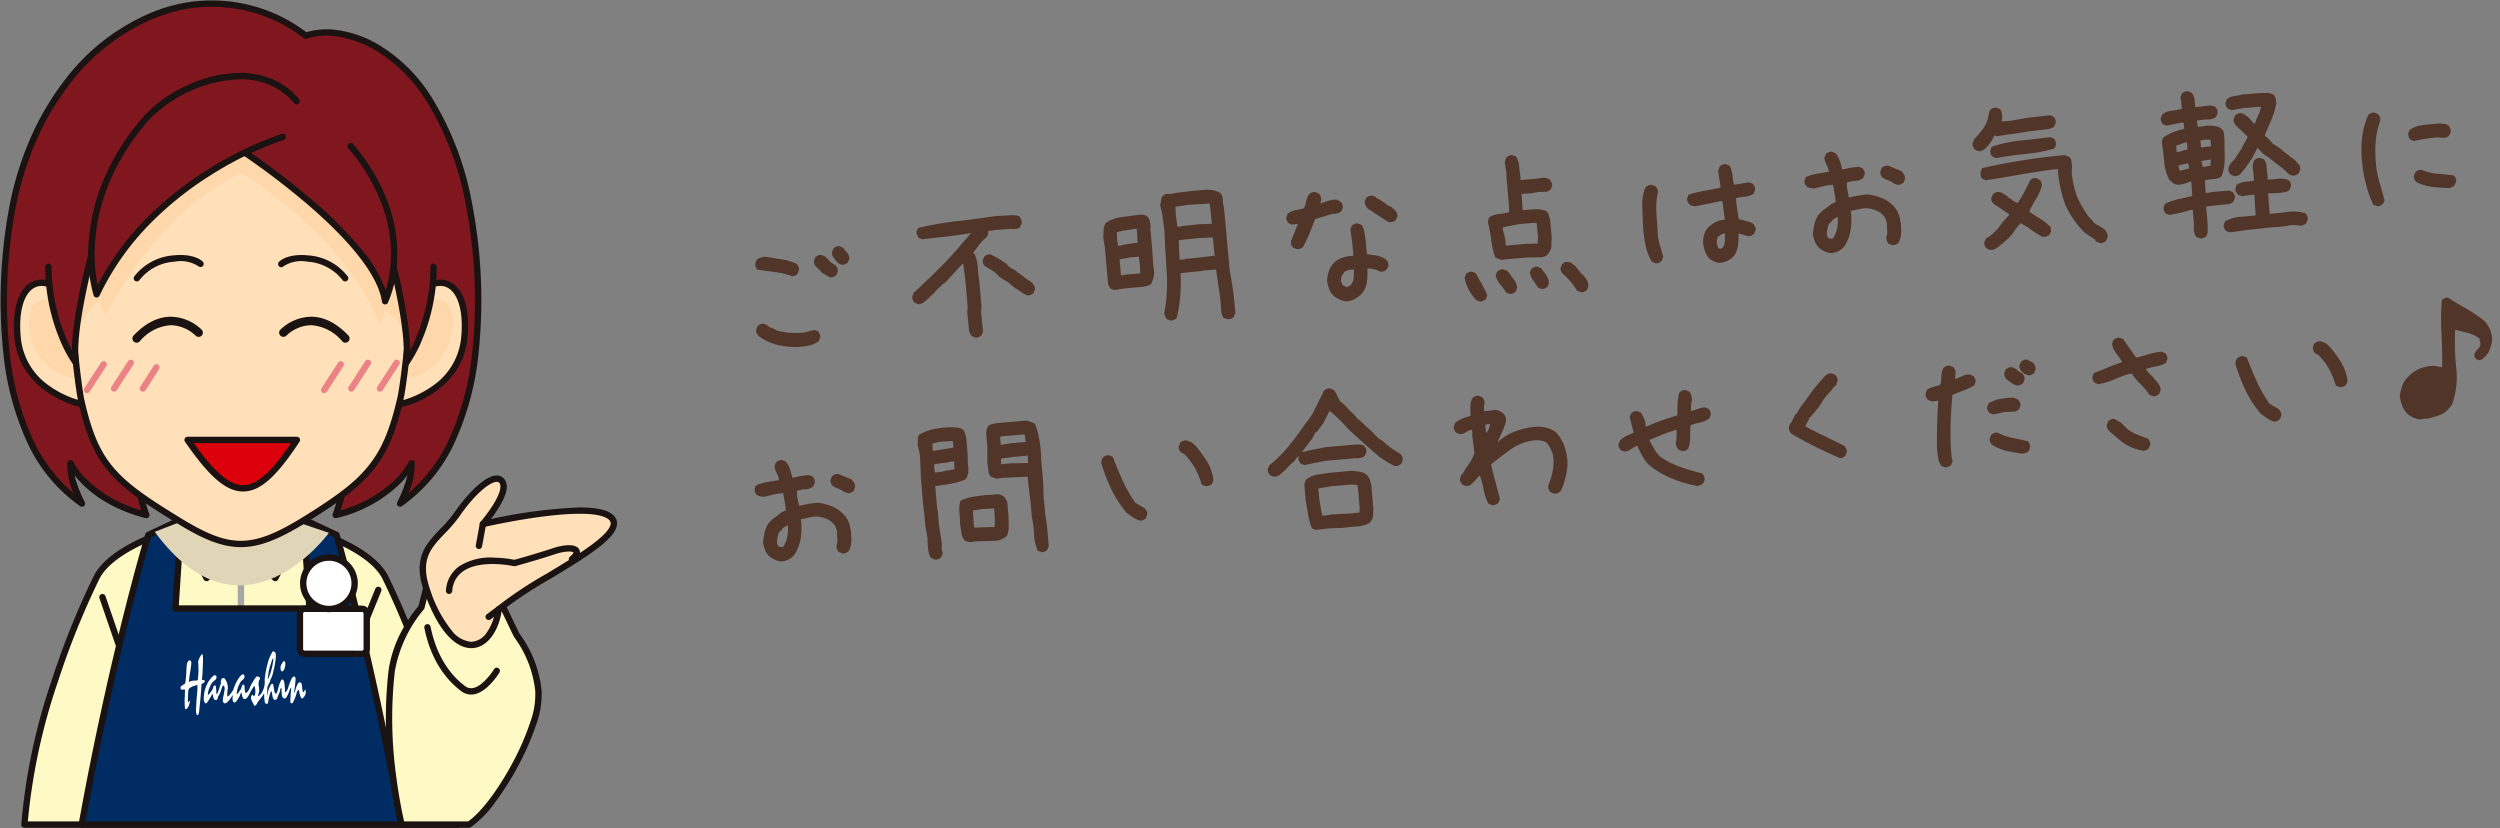 <svg xmlns="http://www.w3.org/2000/svg" xmlns:xlink="http://www.w3.org/1999/xlink" width="405.388" height="134.305" viewBox="0 0 405.388 134.305"><rect x="0" y="0" width="405.388" height="134.305" fill="#808080" stroke="none"/><defs><style>.a{fill:none;}.b{fill:#513529;}.c{clip-path:url(#a);}.d{fill:#fffac5;}.e{fill:#1a1311;}.f{fill:#a6a7a7;}.g{fill:#002c64;}.h{mix-blend-mode:multiply;isolation:isolate;}.i{clip-path:url(#b);}.j{fill:#dc000c;}.k{clip-path:url(#c);}.l{clip-path:url(#d);}.m{fill:#e1d5b7;}.n{fill:#ffe0b9;}.am,.o{fill:#fff;}.p{clip-path:url(#e);}.q{fill:url(#f);}.r{clip-path:url(#h);}.s{fill:#fed7aa;}.t{clip-path:url(#i);}.u{clip-path:url(#j);}.v{fill:#eb8285;}.w{clip-path:url(#k);}.x{clip-path:url(#l);}.y{clip-path:url(#m);}.z{clip-path:url(#n);}.aa{clip-path:url(#o);}.ab{clip-path:url(#p);}.ac{fill:url(#q);}.ad{clip-path:url(#s);}.ae{clip-path:url(#t);}.af{fill:url(#u);}.ag{clip-path:url(#w);}.ah{fill:url(#x);}.ai{clip-path:url(#z);}.aj{fill:url(#aa);}.ak{clip-path:url(#ac);}.al{fill:url(#ad);}.am{fill-rule:evenodd;}</style><clipPath id="a"><rect class="a" width="100.135" height="134.305"/></clipPath><clipPath id="b"><rect class="a" width="6.611" height="9.788"/></clipPath><clipPath id="c"><rect class="a" width="6.609" height="9.788"/></clipPath><clipPath id="d"><rect class="a" width="28.248" height="13.138"/></clipPath><clipPath id="e"><path class="a" d="M2.027,33.115C-.254,44.468-2.07,71.14,13.211,81.578c0,0-2.2-4.12-1.864-6.525,0,0,2.8,5.965,12.3,8.387a25.743,25.743,0,0,1-1.493-6.708H55.85a25.743,25.743,0,0,1-1.493,6.708c9.507-2.421,12.3-8.387,12.3-8.387.334,2.405-1.864,6.525-1.864,6.525C80.076,71.14,78.212,44.3,75.978,33.115,70.911,7.785,55.85,3.482,49.511,5.72A25.061,25.061,0,0,0,34.364.515c-14.2,0-28.276,12.4-32.337,32.6" transform="translate(-0.515 -0.515)"/></clipPath><linearGradient id="f" x1="0.024" y1="1.612" x2="0.038" y2="1.612" gradientUnits="objectBoundingBox"><stop offset="0" stop-color="#c38972"/><stop offset="1" stop-color="#80171f"/></linearGradient><clipPath id="h"><rect class="a" width="8.299" height="12.957"/></clipPath><clipPath id="i"><rect class="a" width="8.308" height="12.957"/></clipPath><clipPath id="j"><rect class="a" width="3.873" height="5.345"/></clipPath><clipPath id="k"><rect class="a" width="3.876" height="5.346"/></clipPath><clipPath id="l"><rect class="a" width="3.87" height="5.346"/></clipPath><clipPath id="m"><rect class="a" width="3.885" height="5.345"/></clipPath><clipPath id="n"><rect class="a" width="3.882" height="5.346"/></clipPath><clipPath id="o"><rect class="a" width="3.375" height="4.613"/></clipPath><clipPath id="p"><path class="a" d="M10.124,46.725s5.778-20.5,22.739-23.483c6.9-.747,15.472-1.866,34.668,20.875C72,29.578,69.768,12.989,40.32,12.989S1.739,25.478,10.124,46.725" transform="translate(-7.151 -12.989)"/></clipPath><linearGradient id="q" x1="-0.04" y1="3.538" x2="-0.024" y2="3.538" xlink:href="#f"/><clipPath id="s"><rect class="a" width="53.12" height="29.632"/></clipPath><clipPath id="t"><path class="a" d="M57.678,53.664a28.008,28.008,0,0,0,4.453-15.6l-7.353-3.337s3.78,13.586,2.9,18.935" transform="translate(-54.779 -34.729)"/></clipPath><linearGradient id="u" x1="-8.562" y1="4.985" x2="-8.406" y2="4.985" xlink:href="#f"/><clipPath id="w"><path class="a" d="M6.835,38.066a28,28,0,0,0,4.455,15.6c-.892-5.349,2.895-18.935,2.895-18.935Z" transform="translate(-6.835 -34.729)"/></clipPath><linearGradient id="x" x1="-1.069" y1="4.985" x2="-0.912" y2="4.985" xlink:href="#f"/><clipPath id="z"><path class="a" d="M33.9,21.172S55.9,35.524,57.39,45.775c0,0,5.777-11.742-5.591-25.163Z" transform="translate(-33.905 -20.612)"/></clipPath><linearGradient id="aa" x1="-1.332" y1="4.398" x2="-1.292" y2="4.398" xlink:href="#f"/><clipPath id="ac"><path class="a" d="M21.755,17.614C9.082,32.15,13.74,46.129,13.74,46.129c8.948-19.01,30.2-25.534,30.2-25.534l2.236-5.78a11.508,11.508,0,0,0-9.179-4.078,22.176,22.176,0,0,0-15.238,6.878" transform="translate(-12.904 -10.736)"/></clipPath><linearGradient id="ad" x1="-0.297" y1="3.445" x2="-0.266" y2="3.445" xlink:href="#f"/></defs><g transform="translate(-935 -6849.661)"><path class="b" d="M-131.5-1.586a12.478,12.478,0,0,1-3.229-.637A8.488,8.488,0,0,1-137.56-3.88a2.477,2.477,0,0,1-.283-.481,1.026,1.026,0,0,1-.057-.595l.283-.566a1.69,1.69,0,0,1,.481-.255,1.033,1.033,0,0,1,.538-.028l.566.283a1.8,1.8,0,0,0,.68.51,2.978,2.978,0,0,1,.736.453,10.063,10.063,0,0,0,2.124.566,15.072,15.072,0,0,0,2.294.17l1.7-.283.566.283a1.69,1.69,0,0,1,.255.481,1.033,1.033,0,0,1,.028.538l-.283.595a4.523,4.523,0,0,1-1.7.566A10.211,10.211,0,0,1-131.5-1.586Zm6.287-10.79-1.246-.85a6.113,6.113,0,0,0-.765-.935,1.327,1.327,0,0,1-.368-1.1l.283-.566a1.69,1.69,0,0,1,.481-.255,1.033,1.033,0,0,1,.538-.028l.566.283q.34.4.666.821a2.233,2.233,0,0,0,.779.651,1.509,1.509,0,0,1,.34.51,1.143,1.143,0,0,1,.057.623l-.283.566a1.647,1.647,0,0,1-.5.255A1.093,1.093,0,0,1-125.213-12.376Zm-6.061-.68a12.51,12.51,0,0,0-2.719-.935q-1.416-.312-2.832-.651a1.69,1.69,0,0,1-.255-.481,1.033,1.033,0,0,1-.028-.538l.283-.566a1.609,1.609,0,0,1,.68-.312,3.775,3.775,0,0,1,.793-.085q1.246.34,2.521.651a9.8,9.8,0,0,1,2.407.935,1.69,1.69,0,0,1,.255.481,1.231,1.231,0,0,1,.028.595l-.283.566a.84.84,0,0,1-.4.227Zm8.128-1.189-.566-.283v-.113h-.113q-.227-.4-.51-.821a1.364,1.364,0,0,1-.227-.935l.283-.595a1.69,1.69,0,0,1,.481-.255,1.033,1.033,0,0,1,.538-.028l.566.283a10.736,10.736,0,0,0,.595.906,1.385,1.385,0,0,1,.255.991l-.283.566a1.69,1.69,0,0,1-.481.255A1.033,1.033,0,0,1-123.145-14.245ZM-102.63-.595l-.538-.312a2.283,2.283,0,0,1-.2-.368,2.8,2.8,0,0,1-.142-.425l-.028-3.144.142-.963V-9.827l-.113-2.86h-.113l-3.115,2.832-.538.255v.113q-.34.227-.68.481a3.4,3.4,0,0,0-.595.566l-1.473,1.161a2.981,2.981,0,0,1-.623.382,1.293,1.293,0,0,1-.736.1l-.566-.312a1.442,1.442,0,0,1-.241-.481,1.146,1.146,0,0,1-.014-.538l.283-.566q2.152-1.671,4.248-3.4t4.021-3.653l1.841-1.784h-.227q-1.926.17-3.852.212t-3.88.1l-.566-.283a2.835,2.835,0,0,1-.227-.524,1.093,1.093,0,0,1-.028-.552l.312-.538a52.79,52.79,0,0,1,6.259-.538q3.172-.085,6.287-.283l2.889.085.581.113a1.046,1.046,0,0,1,.5.227,2.144,2.144,0,0,1,.255.51,1.057,1.057,0,0,1,0,.595l-.283.538a.836.836,0,0,1-.581.283,4.256,4.256,0,0,1-.694,0l-.057-.057-2.662-.057-1.246.085a1.12,1.12,0,0,1-.057.51,1.414,1.414,0,0,1-.255.425l-.821.623-.765.821-.85.935.255.2a5.812,5.812,0,0,1,.312,2.1,21.988,21.988,0,0,0,.057,2.237v4.191l-.142.906.028,3.257-.283.538a2.064,2.064,0,0,1-.524.255A1.093,1.093,0,0,1-102.63-.595Zm9.006-6.089a4.926,4.926,0,0,1-.991-.666q-.481-.411-.935-.75l-.538-.51a4,4,0,0,0-.892-.807,8.671,8.671,0,0,1-.949-.722,3.651,3.651,0,0,0-.977-1.034q-.581-.411-1.119-.807a1.69,1.69,0,0,1-.255-.481,1.033,1.033,0,0,1-.028-.538l.312-.566a1.442,1.442,0,0,1,.481-.241,1.146,1.146,0,0,1,.538-.014q.68.4,1.317.85a13.556,13.556,0,0,1,1.26,1.02l.142.34h.113a2.637,2.637,0,0,0,.623.51,3.218,3.218,0,0,1,.651.51v.113l.368.17.17.2.4.34.368.368.793.623a3.25,3.25,0,0,1,.4.595,1.135,1.135,0,0,1,.085.68l-.312.566a2.244,2.244,0,0,1-.481.227A1.033,1.033,0,0,1-93.624-6.684ZM-61.583,0l-.566-.255a.841.841,0,0,1-.227-.411q-.057-.241-.113-.467l.028-2.294-.283-4.758-2.181-.028-.057.057-2.521.028-1.02.057A31.125,31.125,0,0,1-68.9-4.4,21.677,21.677,0,0,1-69.8-.878a1.69,1.69,0,0,1-.481.255,1.033,1.033,0,0,1-.538.028l-.566-.283a1.276,1.276,0,0,1-.227-.453q-.057-.227-.113-.51a26.858,26.858,0,0,0,.977-6.669q.071-3.413.212-6.811-.057-1.02-.1-2.082a12.512,12.512,0,0,0-.241-2.025,2.386,2.386,0,0,0,.227-.708,1.353,1.353,0,0,1,.283-.651,2.02,2.02,0,0,1,.481-.269.944.944,0,0,1,.538-.042l.34.057a15.06,15.06,0,0,1,1.756-.127q.906-.014,1.841-.071.793.028,1.883.014a4.77,4.77,0,0,1,2,.382v.113a.313.313,0,0,1,.312.057,1.485,1.485,0,0,0,.255.17,1.822,1.822,0,0,1,.3,1.161,4.653,4.653,0,0,0,.071,1.218l.028,2.8v4.645l.028,2.8q.085,1.076.17,2.124t.113,2.124l.028,2.69-.34.68a1.442,1.442,0,0,1-.481.241A1.146,1.146,0,0,1-61.583,0Zm-17.9-6.315-.566-.283a2.283,2.283,0,0,1-.2-.368,2.8,2.8,0,0,1-.142-.425v-5.891l-.113-1.643q.057-.566.142-1.175a2.677,2.677,0,0,1,.368-1.062l.17-.17a6.655,6.655,0,0,1,2.761-.68l2.988-.113q.227.057.481.113a.845.845,0,0,1,.425.227v.113h.113a1.391,1.391,0,0,1,.312.835q.028.5.028.949l-.057.057v4.078l-.057,1.586.057,1.529A3.984,3.984,0,0,1-73-7.675a5.847,5.847,0,0,1-.4.85,1.329,1.329,0,0,1-.595.283q-.312.057-.651.113h-3.03Zm4.446-2.322v-.113L-74.978-10l-.057-1.359h-1.416l-1.728.17v2.605h.453l.057-.057Zm12.263-1.756v-.368l-.028-2.662-2.124-.085-2.747.028-.68.057-.142,3.144h.85l.057-.057,2.464-.028,2.181-.085Zm-12.263-3.229.057-2.266h-.4q-.68.057-1.43.085a6.966,6.966,0,0,0-1.43.2l-.057,1.076.057,1.133h.34q.708-.113,1.416-.17T-75.035-13.622Zm12.263-2.011-.028-2.351-.057-.963-3.625-.085-1.926.142-.057,1.189.085,2.067h.623l.057-.057,2.917-.057ZM-41.945-1.189a2.833,2.833,0,0,1-1.133-.34,5.562,5.562,0,0,1-.963-.68,3.169,3.169,0,0,1-.708-1.26,5.18,5.18,0,0,1-.2-1.43,7.841,7.841,0,0,1,.312-1.189,3.786,3.786,0,0,1,.595-1.076l.227-.227A3.365,3.365,0,0,1-42.257-8.3a6.189,6.189,0,0,1,1.9-.17v-2.1l-.113-2.209.283-.566a1.69,1.69,0,0,1,.481-.255,1.033,1.033,0,0,1,.538-.028l.566.283a2.547,2.547,0,0,1,.368,1.218q.028.651.085,1.331v2.266q.793.17,1.586.368a3.25,3.25,0,0,1,1.416.765,1.406,1.406,0,0,1,.283.481,1.033,1.033,0,0,1,.028.538l-.312.566a1.69,1.69,0,0,1-.481.255,1.231,1.231,0,0,1-.595.028A5.732,5.732,0,0,0-37.187-6a2.943,2.943,0,0,0-1.076-.2,14.957,14.957,0,0,1-.227,1.926,4.478,4.478,0,0,1-.736,1.728l-.4.4A5.277,5.277,0,0,1-40.7-1.5,3.778,3.778,0,0,1-41.945-1.189Zm.793-2.634a2.11,2.11,0,0,0,.538-1.133q.085-.623.142-1.3h-.85l-.793.283v.113l-.453.51-.17.793.283.736.68.34Zm-8.213-6.514-.595-.283a1.69,1.69,0,0,1-.255-.481,1.231,1.231,0,0,1-.028-.595l1.388-2.719h-.227l-.708.057-.566-.283a1.69,1.69,0,0,1-.255-.481,1.033,1.033,0,0,1-.028-.538l.283-.566a3.2,3.2,0,0,1,1.289-.425q.722-.085,1.4-.2a5.306,5.306,0,0,0,.453-1.09,3.258,3.258,0,0,1,.566-1.09,1.69,1.69,0,0,1,.481-.255,1.033,1.033,0,0,1,.538-.028l.566.283a1.69,1.69,0,0,1,.255.481,1.231,1.231,0,0,1,.028.595l-.17.538h.17q.566-.17,1.189-.3a4.576,4.576,0,0,1,1.3-.071l.623.368a1.69,1.69,0,0,1,.255.481,1.033,1.033,0,0,1,.028.538l-.283.566a1.276,1.276,0,0,1-.453.227q-.227.057-.51.113l-.51-.057-2.889.623q-.51,1.076-1.076,2.181a21.568,21.568,0,0,1-1.246,2.124,1.69,1.69,0,0,1-.481.255A1.033,1.033,0,0,1-49.365-10.337ZM-33.987-13.4a1.181,1.181,0,0,1-.524-.255q-.241-.2-.467-.368l-1.473-1.133-.17-.17-.68-.51a3.208,3.208,0,0,1-.368-.566,1.135,1.135,0,0,1-.085-.68l.283-.566a1.69,1.69,0,0,1,.481-.255,1.033,1.033,0,0,1,.538-.028l.566.283v.113l.793.51.17.17.651.51v.113l.736.4.17.17v.113h.113a2.617,2.617,0,0,1,.453.595,1.112,1.112,0,0,1,.113.708l-.283.566a1.69,1.69,0,0,1-.481.255A1.033,1.033,0,0,1-33.987-13.4ZM-4.126.623-4.693.34q-.453-.85-.864-1.473a10.882,10.882,0,0,0-1.09-1.359l-.113-.057a2.144,2.144,0,0,1-.255-.51A1.033,1.033,0,0,1-7.043-3.6l.283-.566a1.69,1.69,0,0,1,.481-.255,1.033,1.033,0,0,1,.538-.028,1.656,1.656,0,0,1,.623.34q.255.227.538.51l.906,1.388h.113q.34.566.566.906a1.738,1.738,0,0,1,.17,1.076L-3.107.34a1.69,1.69,0,0,1-.481.255A1.033,1.033,0,0,1-4.126.623ZM-20.609.68-21.175.4a8.868,8.868,0,0,1-1.02-1.784A6.963,6.963,0,0,1-22.7-3.37l.283-.566a1.69,1.69,0,0,1,.481-.255A1.033,1.033,0,0,1-21.4-4.22l.566.283q.4.906.835,1.855A13.871,13.871,0,0,1-19.278-.17L-19.561.4a1.647,1.647,0,0,1-.5.255A1.093,1.093,0,0,1-20.609.68Zm4.956-.793L-16.219-.4a7.894,7.894,0,0,0-.821-1.388,3.217,3.217,0,0,1-.595-1.529l.283-.566a1.69,1.69,0,0,1,.481-.255,1.033,1.033,0,0,1,.538-.028l.566.283.283.283q.34.623.736,1.26a2.553,2.553,0,0,1,.4,1.374l-.283.566a1.69,1.69,0,0,1-.481.255A1.033,1.033,0,0,1-15.653-.113Zm5.211-.34-.566-.283a10.814,10.814,0,0,0-.651-1.218,2.875,2.875,0,0,1-.425-1.3l.283-.566a1.69,1.69,0,0,1,.481-.255,1.033,1.033,0,0,1,.538-.028l.566.283a13.64,13.64,0,0,1,.736,1.175A2.713,2.713,0,0,1-9.139-1.3l-.283.566A1.69,1.69,0,0,1-9.9-.481,1.033,1.033,0,0,1-10.442-.453Zm.51-5.126-2.492-.17h-3.455l-.453.057a2.254,2.254,0,0,1-.566-.2q-.283-.142-.566-.312a14.029,14.029,0,0,1-.4-2.889,24.338,24.338,0,0,0-.283-2.945A2.8,2.8,0,0,1-18-12.461a2.283,2.283,0,0,1,.2-.368,3.738,3.738,0,0,1,1.586-.34,7.819,7.819,0,0,0,1.643-.17l.057-.906v-4.616l.057-.793-.113-1.756a2.8,2.8,0,0,1,.142-.425,2.283,2.283,0,0,1,.2-.368,1.69,1.69,0,0,1,.481-.255,1.033,1.033,0,0,1,.538-.028l.566.283a4.2,4.2,0,0,1,.34,1.671q0,.878.057,1.784l-.057.4h2.605l1.246-.057a4.172,4.172,0,0,1,.453.142,1.831,1.831,0,0,1,.453.255,2.144,2.144,0,0,1,.255.51,1.033,1.033,0,0,1,.028.538l-.283.566a1.69,1.69,0,0,1-.481.255,1.231,1.231,0,0,1-.595.028l-.906-.057-1.359.113-1.416-.057-.057,2.662q1.02,0,2.011.028a4.107,4.107,0,0,1,1.841.481,2.115,2.115,0,0,1,.312.736q.085.4.142.793v2.889A6.364,6.364,0,0,0-8.2-7.477a2.043,2.043,0,0,1-.312.991l-.453.566a1.276,1.276,0,0,1-.453.227Q-9.649-5.636-9.932-5.579Zm-.453-2.266v-.34l.113-.566v-2.436l-.34-.057H-13.16l-2.662.283v.4q.113.623.2,1.274A6.251,6.251,0,0,1-15.6-7.958h3.342ZM18.74-2.152a2.261,2.261,0,0,1-.85-.283,5.1,5.1,0,0,1-.736-.51,3.51,3.51,0,0,1-.68-1.444,5.923,5.923,0,0,1-.113-1.643,5.665,5.665,0,0,1,.312-1.048,2.68,2.68,0,0,1,.595-.878A5.76,5.76,0,0,1,18.6-8.779a3.271,3.271,0,0,1,1.558-.255v-.34l-.113-2.719h-.453q-.963.113-1.954.227t-1.954.227q-.283-.057-.538-.113a.987.987,0,0,1-.481-.283,1.69,1.69,0,0,1-.255-.481,1.033,1.033,0,0,1-.028-.538l.283-.566a18.787,18.787,0,0,1,2.605-.4q1.359-.113,2.662-.283v-.4l-.17-2.209a2.8,2.8,0,0,1,.142-.425,3.881,3.881,0,0,1,.2-.4,1.69,1.69,0,0,1,.481-.255,1.033,1.033,0,0,1,.538-.028l.566.283a3.488,3.488,0,0,1,.34,1.529,11.4,11.4,0,0,0,.113,1.614h.4l2.067-.17.566.283a1.69,1.69,0,0,1,.255.481,1.231,1.231,0,0,1,.028.595l-.283.566a2.879,2.879,0,0,1-1.4.34,9.952,9.952,0,0,0-1.515.113v.793l.17,2.662q.566.17,1.147.368a4.689,4.689,0,0,1,1.09.538,2.477,2.477,0,0,1,.283.481A1.026,1.026,0,0,1,25-6.938l-.283.566a1.69,1.69,0,0,1-.481.255,1.231,1.231,0,0,1-.595.028l-1.444-.566a13.963,13.963,0,0,1-.227,1.784,4.212,4.212,0,0,1-.68,1.614l-.283.312a3.786,3.786,0,0,1-1.076.595A3.574,3.574,0,0,1,18.74-2.152ZM8.346-3,7.78-3.313a8.723,8.723,0,0,1-.793-2.8A20.812,20.812,0,0,1,6.873-9.2q.057-1.586.142-3.2a7.449,7.449,0,0,1,.765-2.974,2.477,2.477,0,0,1,.481-.283,1.026,1.026,0,0,1,.595-.057l.595.283a1.69,1.69,0,0,1,.255.481,1.033,1.033,0,0,1,.028.538A12.242,12.242,0,0,0,9.2-10.96q-.028,1.812-.085,3.625a10.633,10.633,0,0,0,.255,1.756q.2.85.312,1.7l-.283.566a1.379,1.379,0,0,1-.5.283A1.093,1.093,0,0,1,8.346-3Zm11.13-1.614a2.031,2.031,0,0,0,.4-1.048q.057-.595.113-1.161h-.4l-.736.4a2.357,2.357,0,0,0-.255.595,1.746,1.746,0,0,0-.028.708l.17.623.4.057ZM36.848-2.152a3.648,3.648,0,0,1-.991-.382,3.988,3.988,0,0,1-.878-.666,2.694,2.694,0,0,1-.566-1.048,6.6,6.6,0,0,1-.227-1.218q.17-.85.4-1.614a4.046,4.046,0,0,1,.793-1.444,5.229,5.229,0,0,1,1.1-.85q.595-.34,1.161-.736l.68-.227v-.736l-.17-2.1h-.34a8.6,8.6,0,0,0-1.416.113l-1.359.227q-.283-.057-.595-.142a1.927,1.927,0,0,1-.566-.255,1.69,1.69,0,0,1-.255-.481,1.033,1.033,0,0,1-.028-.538l.283-.566a8.374,8.374,0,0,1,1.841-.368q.963-.085,1.926-.142v-.17a3.334,3.334,0,0,0-.283-1.062,2.661,2.661,0,0,1-.227-1.119l.283-.566a1.69,1.69,0,0,1,.481-.255,1.033,1.033,0,0,1,.538-.028l.566.283a3.719,3.719,0,0,1,.566,1.26q.17.694.283,1.43H40.3a6.526,6.526,0,0,1,1.1-.142q.595-.028,1.161-.028l.566.283a1.69,1.69,0,0,1,.255.481,1.033,1.033,0,0,1,.028.538l-.283.566a2.07,2.07,0,0,1-1.3.368,5.015,5.015,0,0,0-1.416.142l-.057.793.17,1.643h.283q.68-.113,1.359-.17t1.416-.057a8.281,8.281,0,0,1,1.643.51,8.714,8.714,0,0,1,1.529.85l.68.68a3.849,3.849,0,0,1,.92,1.671,6.63,6.63,0,0,1,.184,2.011,6.488,6.488,0,0,1-.127,1.3,3.766,3.766,0,0,1-.467,1.189,2.477,2.477,0,0,1-.481.283,1.026,1.026,0,0,1-.595.057l-.566-.283a1.69,1.69,0,0,1-.255-.481,1.231,1.231,0,0,1-.028-.595,2.688,2.688,0,0,0,.227-1.1q0-.595.057-1.161A2.816,2.816,0,0,0,46-7.25a2.758,2.758,0,0,0-.765-.878,5.888,5.888,0,0,0-1.3-.623,3.767,3.767,0,0,0-1.473-.17l-1.812.227a11.115,11.115,0,0,1-.283,3,6.927,6.927,0,0,1-1.246,2.605L38.83-2.8a3.2,3.2,0,0,1-.935.5A3.387,3.387,0,0,1,36.848-2.152Zm.566-2.407a4.515,4.515,0,0,0,.793-1.558A6.691,6.691,0,0,0,38.433-7.9H38.32l-.85.453v.113l-.4.34h-.113a5.652,5.652,0,0,0-.368.935,3.5,3.5,0,0,0-.142.991l.17.453.623.17Zm11.13-7.7-.595-.283a2.886,2.886,0,0,0-.821-.566,5.632,5.632,0,0,1-.878-.51A1.69,1.69,0,0,1,46-14.1a1.033,1.033,0,0,1-.028-.538l.283-.566a1.69,1.69,0,0,1,.481-.255,1.231,1.231,0,0,1,.595-.028l2.067,1.076a2.817,2.817,0,0,1,.368.595,1.252,1.252,0,0,1,.085.708l-.283.566a1.69,1.69,0,0,1-.481.255A1.033,1.033,0,0,1,48.544-12.263ZM80.614.057q-.227-.085-.425-.17a2.283,2.283,0,0,1-.368-.2l-.085-.283L78.122-1.9a15.2,15.2,0,0,1-2.733-4.772,21.906,21.906,0,0,1-.722-5.622l.085-.227-.736-.028q-2.974.142-5.9.4t-5.253.4l-.538-.312a.946.946,0,0,1-.184-.538,2.455,2.455,0,0,1,.042-.595l.283-.566q2.775-.4,6.344-.666T76-14.7l.736.368a1.282,1.282,0,0,1,.269.736q.014.4.014.85l-.142,1.076a17,17,0,0,0,.538,3.908,20.339,20.339,0,0,0,1.614,3.427l.113.057.17.34h.113a2.377,2.377,0,0,0,.906,1.02,6.74,6.74,0,0,1,1.076.821,2.345,2.345,0,0,1,.326.595,1.439,1.439,0,0,1,.042.68l-.312.566a.982.982,0,0,1-.4.2Zm-18.1-.51-.538-.34a1.941,1.941,0,0,1-.2-.5,1,1,0,0,1,.028-.524l.312-.538a5.285,5.285,0,0,0,1.062-.609,10.324,10.324,0,0,0,.977-.807l.878-.991,1.1-1.02.028-.17L63.792-7.873a1.086,1.086,0,0,1-.255-.5,1.1,1.1,0,0,1,.028-.552l.368-.538a1.517,1.517,0,0,1,.5-.2,1.227,1.227,0,0,1,.581.028,2.88,2.88,0,0,1,.666.4q.326.255.637.51l-.028.113.538.34v.113l.878.538A16.725,16.725,0,0,0,68.974-9.36q.566-.892,1.1-1.8a1.514,1.514,0,0,1,.51-.227,1.054,1.054,0,0,1,.538.028l.538.34a1.517,1.517,0,0,1,.2.5,1.227,1.227,0,0,1-.028.581A8.666,8.666,0,0,1,70.7-7.958a16.367,16.367,0,0,0-1.246,1.9q.85.68,1.728,1.331a8.1,8.1,0,0,1,1.529,1.473v.68l-.312.538a1.491,1.491,0,0,1-.538.227,1.414,1.414,0,0,1-.623-.028,12.309,12.309,0,0,1-1.685-1.246A12.309,12.309,0,0,0,67.87-4.333l-1.1,1.161v.085l-.878.906-1.331.991-.34.142-.028.113a4.785,4.785,0,0,1-.779.411A1.627,1.627,0,0,1,62.517-.453ZM64.868-15.18l-.566-.283a1.442,1.442,0,0,1-.241-.481,1.259,1.259,0,0,1-.014-.566l.283-.566a20.722,20.722,0,0,1,4.744-.595q2.45-.028,4.829-.142l.566.283a1.442,1.442,0,0,1,.241.481,1.259,1.259,0,0,1,.014.566l-.283.566a25.982,25.982,0,0,1-4.744.481Q67.247-15.406,64.868-15.18Zm-2.521-1.331a2.8,2.8,0,0,1-.425-.142,2.283,2.283,0,0,1-.368-.2,1.69,1.69,0,0,1-.255-.481,1.033,1.033,0,0,1-.028-.538l.283-.595,1.076-1.076a5.9,5.9,0,0,0,.736-.821,6.087,6.087,0,0,0,.538-.878,4.272,4.272,0,0,0,.34-.935,3.267,3.267,0,0,1,.34-.878,1.69,1.69,0,0,1,.481-.255,1.033,1.033,0,0,1,.538-.028l.566.283a1.131,1.131,0,0,1,.255.623q.028.34.028.68l-.17.736h1.529l2.492-.227,3.852-.113.566.283a1.69,1.69,0,0,1,.255.481,1.033,1.033,0,0,1,.028.538l-.283.566a.84.84,0,0,1-.4.227l-.453.113-3.455.113q-1.246.113-2.521.17t-2.521.17l-.453-.17-.51.821-.4.453-.68.68a1.75,1.75,0,0,1-.467.255A3.834,3.834,0,0,1,62.347-16.511ZM96.711.68,96.145.4a1.337,1.337,0,0,1-.283-.623A4.486,4.486,0,0,1,95.8-.963l.113-.793V-4.05h-.4a16.8,16.8,0,0,1-1.7.312q-.708.085-1.728.2l-.566-.283a1.69,1.69,0,0,1-.255-.481,1.033,1.033,0,0,1-.028-.538l.283-.566a9.069,9.069,0,0,1,2.209-.566q1.02-.113,2.294-.34l.057-2.322h-.113q-.51.113-1.005.227a4.758,4.758,0,0,1-1.062.113,2.8,2.8,0,0,1-.425-.142,2.283,2.283,0,0,1-.368-.2l-.566-.623a7.656,7.656,0,0,1-.566-2.974q0-1.614-.113-3.144a2.8,2.8,0,0,1,.142-.425,2.283,2.283,0,0,1,.2-.368,7.661,7.661,0,0,1,1.671-.708,11.417,11.417,0,0,1,1.813-.368v-.595l-.057-.453h-.4l-2.351.283-.566-.283a1.69,1.69,0,0,1-.255-.481,1.033,1.033,0,0,1-.028-.538l.283-.566a2.874,2.874,0,0,1,1.529-.481q.85-.028,1.728-.142v-1.3l-.057-.623L95.8-23a1.69,1.69,0,0,1,.481-.255,1.033,1.033,0,0,1,.538-.028l.566.283a2.183,2.183,0,0,1,.368,1.133q.028.623.028,1.246h.906l1.473-.057.453.113a.84.84,0,0,1,.4.227,1.69,1.69,0,0,1,.255.481,1.033,1.033,0,0,1,.028.538l-.283.566a1.249,1.249,0,0,1-.481.227q-.255.057-.538.113l-1.189-.057-.963.057v.283l.057.736h.736l.793-.057a11.335,11.335,0,0,1,1.246.184,2.081,2.081,0,0,1,1.076.581,1.128,1.128,0,0,1,.283.736v.85q-.113,1.586-.227,3.144a7.707,7.707,0,0,1-.793,2.917,2.3,2.3,0,0,1-1.3.312,6.968,6.968,0,0,0-1.416.085L98.24-6.6h.85l.057-.057h2.889l.566.283a1.69,1.69,0,0,1,.255.481,1.033,1.033,0,0,1,.028.538l-.283.566a.84.84,0,0,1-.4.227l-.453.113H99.316l-1.189.057v2.86q-.057.51-.085,1.02A1.687,1.687,0,0,1,97.731.4a1.69,1.69,0,0,1-.481.255A1.033,1.033,0,0,1,96.711.68ZM113.137.057a5.227,5.227,0,0,0-2.1-.2,12.58,12.58,0,0,1-2.237.028l-4.163.085-3.059.142-.566-.255a2.02,2.02,0,0,1-.269-.481.944.944,0,0,1-.042-.538l.255-.566a5.937,5.937,0,0,1,2.436-.524q1.189.014,2.605-.014l.085-3.37-1.359.028-.51.085a2.068,2.068,0,0,1-.425-.156,3.421,3.421,0,0,1-.368-.212,1.557,1.557,0,0,1-.269-.453.944.944,0,0,1-.042-.538l.255-.595a2.913,2.913,0,0,1,1.359-.354q.736-.014,1.473-.042a9.585,9.585,0,0,0,.014-1.728,2.74,2.74,0,0,1,.3-1.558,2.02,2.02,0,0,1,.481-.269,1.029,1.029,0,0,1,.566-.042l.566.255a2.1,2.1,0,0,1,.326,1.3,7.787,7.787,0,0,0,.042,1.416l-.057.623q.85.028,1.742.014a3.464,3.464,0,0,1,1.628.354,1.406,1.406,0,0,1,.283.481,1.033,1.033,0,0,1,.028.538l-.255.566a1.46,1.46,0,0,1-.878.326q-.481.014-.991.042l-1.671-.085-.028,3.313q1.558.028,3-.042a6.3,6.3,0,0,1,2.747.467,1.406,1.406,0,0,1,.283.481,1.033,1.033,0,0,1,.028.538l-.255.566a1.512,1.512,0,0,1-.453.241A5.016,5.016,0,0,1,113.137.057Zm-.425-8.185a2.8,2.8,0,0,1-.425-.142,2.283,2.283,0,0,1-.368-.2l-.68-.793-.17-.17-1.189-1.076-.765-.736-.963-.793-.4-.453-.4-.566h-.17L106.057-11.3l-.283.283-.736.906-.34.34-.4.453h-.113V-9.2a1.69,1.69,0,0,1-.481.255,1.231,1.231,0,0,1-.595.028l-.566-.283a1.69,1.69,0,0,1-.255-.481,1.231,1.231,0,0,1-.028-.595l.283-.566L103-11.3a2.7,2.7,0,0,0,.68-.708,5,5,0,0,1,.623-.765,10.808,10.808,0,0,0,.736-1.076,10.808,10.808,0,0,1,.736-1.076v-.227l-1.7-1.926a1.647,1.647,0,0,1-.255-.5,1.093,1.093,0,0,1-.028-.552l.283-.566a1.69,1.69,0,0,1,.481-.255,1.033,1.033,0,0,1,.538-.028,1.087,1.087,0,0,1,.51.255q.227.2.453.368l.453.51.17.34h.113l.17.368h.227a11.579,11.579,0,0,1,.651-1.274,4.874,4.874,0,0,0,.538-1.3l-.283-.057h-2.662l-1.869.17L103-19.881a1.69,1.69,0,0,1-.255-.481,1.033,1.033,0,0,1-.028-.538l.283-.566a2.226,2.226,0,0,1,1.161-.368,9.4,9.4,0,0,0,1.274-.142h2.775q.623.057,1.232.085a2.162,2.162,0,0,1,1.119.368,1.037,1.037,0,0,1,.312.68q.028.4.028.793a11.345,11.345,0,0,1-1.005,2.535q-.666,1.232-1.289,2.421l.17.34h.113l.651.793a1.461,1.461,0,0,0,.51.566q.34.227.623.453l.227.227.51.51.227.227.793.68v.113l.34.17.51.566.17.34h.113a1.69,1.69,0,0,1,.255.481,1.231,1.231,0,0,1,.028.595l-.283.566a.84.84,0,0,1-.4.227ZM95.918-10.79v-.227L95.8-11.64h-.113l-1.444.227v.4l.113.453h.227Zm3.512-.17v-.283l.113-.68h-.17l-1.359.113v.113l.113.85h.34Zm-3.512-2.889v-1.189h-.283l-1.5.4v1.02H94.7a4.1,4.1,0,0,1,.595-.17A3.183,3.183,0,0,1,95.918-13.849Zm3.852-.17v-1.133l-.963-.057-.68.057v1.133h.566l.906-.057ZM125.722-2.039l-.566-.283a19.8,19.8,0,0,1-.92-3.568,23.584,23.584,0,0,1-.3-3.767,18.474,18.474,0,0,1,.382-3.767,12.383,12.383,0,0,1,1.289-3.483,1.69,1.69,0,0,1,.481-.255,1.033,1.033,0,0,1,.538-.028l.566.283a1.69,1.69,0,0,1,.255.481,1.231,1.231,0,0,1,.028.595,13.008,13.008,0,0,0-1.076,3.54,21.136,21.136,0,0,0-.227,3.823,16.506,16.506,0,0,0,.34,2.8q.283,1.331.51,2.775l-.283.566a1.69,1.69,0,0,1-.481.255A1.033,1.033,0,0,1,125.722-2.039Zm11.951-1.9q-1.416-.17-2.775-.453a7.239,7.239,0,0,1-2.492-1.02,1.69,1.69,0,0,1-.255-.481,1.033,1.033,0,0,1-.028-.538L132.406-7a1.69,1.69,0,0,1,.481-.255,1.033,1.033,0,0,1,.538-.028,8.456,8.456,0,0,0,2.521.85q1.331.227,2.634.51a1.69,1.69,0,0,1,.255.481,1.033,1.033,0,0,1,.028.538l-.283.566a1.066,1.066,0,0,1-.425.255Q137.9-3.993,137.674-3.937Zm-5.041-8.1-.566-.283a1.781,1.781,0,0,1-.241-.51,1.259,1.259,0,0,1-.014-.566l.312-.538a5.058,5.058,0,0,1,2.28-.566q1.26-.028,2.506-.028.4.057.793.127a1.571,1.571,0,0,1,.736.354,1.781,1.781,0,0,1,.241.51,1.259,1.259,0,0,1,.014.566l-.312.538a.918.918,0,0,1-.538.269,2.166,2.166,0,0,1-.651-.014l-.85-.142q-.906.028-1.855.085T132.633-12.036ZM-137.127,32.848a3.647,3.647,0,0,1-.991-.382A3.988,3.988,0,0,1-139,31.8a2.694,2.694,0,0,1-.566-1.048,6.6,6.6,0,0,1-.227-1.218q.17-.85.4-1.614a4.046,4.046,0,0,1,.793-1.444,5.229,5.229,0,0,1,1.1-.85q.595-.34,1.161-.736l.68-.227v-.736l-.17-2.1h-.34a8.6,8.6,0,0,0-1.416.113l-1.359.227q-.283-.057-.595-.142a1.927,1.927,0,0,1-.566-.255,1.69,1.69,0,0,1-.255-.481,1.033,1.033,0,0,1-.028-.538l.283-.566a8.374,8.374,0,0,1,1.841-.368q.963-.085,1.926-.142v-.17a3.334,3.334,0,0,0-.283-1.062,2.661,2.661,0,0,1-.227-1.119l.283-.566a1.69,1.69,0,0,1,.481-.255,1.033,1.033,0,0,1,.538-.028l.566.283a3.719,3.719,0,0,1,.566,1.26q.17.694.283,1.43h.453a6.526,6.526,0,0,1,1.1-.142q.595-.028,1.161-.028l.566.283a1.69,1.69,0,0,1,.255.481,1.033,1.033,0,0,1,.028.538l-.283.566a2.07,2.07,0,0,1-1.3.368,5.015,5.015,0,0,0-1.416.142l-.057.793.17,1.643h.283q.68-.113,1.359-.17t1.416-.057a8.281,8.281,0,0,1,1.643.51,8.714,8.714,0,0,1,1.529.85l.68.68a3.849,3.849,0,0,1,.92,1.671,6.63,6.63,0,0,1,.184,2.011,6.488,6.488,0,0,1-.127,1.3,3.766,3.766,0,0,1-.467,1.189,2.477,2.477,0,0,1-.481.283,1.026,1.026,0,0,1-.595.057l-.566-.283a1.69,1.69,0,0,1-.255-.481,1.231,1.231,0,0,1-.028-.595,2.689,2.689,0,0,0,.227-1.1q0-.595.057-1.161a2.815,2.815,0,0,0-.312-1.048,2.758,2.758,0,0,0-.765-.878,5.888,5.888,0,0,0-1.3-.623,3.767,3.767,0,0,0-1.473-.17l-1.812.227a11.115,11.115,0,0,1-.283,3,6.927,6.927,0,0,1-1.246,2.605l-.283.283a3.2,3.2,0,0,1-.935.5A3.387,3.387,0,0,1-137.127,32.848Zm.566-2.407a4.515,4.515,0,0,0,.793-1.558,6.69,6.69,0,0,0,.227-1.784h-.113l-.85.453v.113l-.4.34h-.113a5.652,5.652,0,0,0-.368.935,3.494,3.494,0,0,0-.142.991l.17.453.623.17Zm11.13-7.7-.595-.283a2.886,2.886,0,0,0-.821-.566,5.632,5.632,0,0,1-.878-.51,1.69,1.69,0,0,1-.255-.481,1.033,1.033,0,0,1-.028-.538l.283-.566a1.69,1.69,0,0,1,.481-.255,1.231,1.231,0,0,1,.595-.028l2.067,1.076a2.817,2.817,0,0,1,.368.595,1.252,1.252,0,0,1,.085.708l-.283.566a1.69,1.69,0,0,1-.481.255A1.033,1.033,0,0,1-125.431,22.737ZM-94.975,35l-.566-.283a7.857,7.857,0,0,1-.34-2.7,17.287,17.287,0,0,0-.113-2.818V26.815l-.057-1.529-.057-2.662-4.05-.17-1.02.057-.85-.4a1.743,1.743,0,0,1-.34-1.076q0-.623-.057-1.189l.227-2.577V15.006q.057-.283.142-.566a1.615,1.615,0,0,1,.255-.51,1.353,1.353,0,0,1,.651-.283q.368-.057.708-.113H-95.6a2.012,2.012,0,0,1,.736.255q.34.2.68.368a13.958,13.958,0,0,1,.51,2.875,20.482,20.482,0,0,1,0,3.044V23.87l-.17,2.719.057.057v2.379q.113,1.246.113,2.535V34.15l-.283.566a1.69,1.69,0,0,1-.481.255A1.033,1.033,0,0,1-94.975,35Zm-17.275-.283-.566-.283a2.142,2.142,0,0,1-.368-1.1q-.028-.595-.028-1.246l.057-.906-.17-2.039V26.759l-.057-.057V21.661l.17-3.795a6.364,6.364,0,0,0-.085-1.048q-.085-.51-.142-1.02a2.41,2.41,0,0,0,.113-.765.961.961,0,0,1,.283-.708,7.105,7.105,0,0,1,2.421-.708,17.534,17.534,0,0,1,2.648-.085q.566.057,1.076.142a2.612,2.612,0,0,1,.963.368,1.606,1.606,0,0,1,.312.651q.085.368.142.765v2.8a15.023,15.023,0,0,0-.085,2.067,2.767,2.767,0,0,1-.595,1.841,9.916,9.916,0,0,1-2.407.51q-1.274.113-2.605.17V26.7l.057.057v2.379l.2,3.087-.085.906.085.736-.312.566a1.69,1.69,0,0,1-.481.255A1.033,1.033,0,0,1-112.25,34.717Zm9.827-2.209-3.229-.17-.566.057q-.283-.057-.51-.113a1.106,1.106,0,0,1-.453-.255,2.339,2.339,0,0,1-.425-1.274q-.028-.708-.085-1.388.057-.963.057-1.954a4.911,4.911,0,0,1,.34-1.841,7.439,7.439,0,0,1,2.152-.481q1.133-.085,2.266-.085a10.217,10.217,0,0,0,1.331.028,1.8,1.8,0,0,1,1.218.368l.17.17.4.736v2.549q-.057.793-.113,1.558a3.831,3.831,0,0,1-.4,1.444,2.988,2.988,0,0,1-.991.538A2.939,2.939,0,0,1-102.423,32.508Zm.283-2.294A12.951,12.951,0,0,0-102,28.741q.028-.736.028-1.473l-2.039-.057-1.416.113-.057,2.492.057.283,3.229.17Zm6.315-9.8v-.453l.057-.736h-2.464l-1.926.113-.057.906a17.162,17.162,0,0,1,2.209.028Q-96.929,20.358-95.825,20.415Zm-11.979-.057v-.736l.057-.51h-.51a8.427,8.427,0,0,1-1.388.113,8.949,8.949,0,0,0-1.416.113v1.3h1.048a6.438,6.438,0,0,1,1.076-.142A7.74,7.74,0,0,0-107.8,20.358Zm11.866-3.37v-.283l-.057-.963h-3.6l-.4.057v1.3h.113l1.529-.113Zm-11.753-.113V15.8l-2.266-.057-1.1.227V17.1h.425ZM-78.623,31.29a3.945,3.945,0,0,1-1.048-.623q-.481-.4-.935-.793A18.024,18.024,0,0,1-82.772,25.8a28.454,28.454,0,0,1-1.26-4.418,2.8,2.8,0,0,1,.142-.425,2.283,2.283,0,0,1,.2-.368,1.69,1.69,0,0,1,.481-.255,1.033,1.033,0,0,1,.538-.028l.595.283q.566,1.982,1.246,3.937a22.409,22.409,0,0,0,1.756,3.823l1.416,1.02a2.477,2.477,0,0,1,.283.481,1.026,1.026,0,0,1,.057.595l-.283.566a1.69,1.69,0,0,1-.481.255A1.033,1.033,0,0,1-78.623,31.29ZM-67.266,26.7a3.4,3.4,0,0,1-.439-.142,2.079,2.079,0,0,1-.382-.2,13.378,13.378,0,0,0-.85-2.719,9.756,9.756,0,0,0-1.529-2.436l-.51-.34a1.69,1.69,0,0,1-.255-.481,1.033,1.033,0,0,1-.028-.538l.283-.566a1.69,1.69,0,0,1,.481-.255A1.231,1.231,0,0,1-69.9,19l.793.4.283.283.34.4a18.8,18.8,0,0,1,1.614,2.69,7.386,7.386,0,0,1,.736,3.03l-.283.566a.84.84,0,0,1-.4.227ZM-45.9,35.34l-2.322-.113-2.1.057L-50.886,35a8.9,8.9,0,0,1-.425-2.167q-.085-1.147-.2-2.28V27.835a2.8,2.8,0,0,1,.142-.425,2.283,2.283,0,0,1,.2-.368,3.9,3.9,0,0,1,1.869-.651q1.02-.085,2.039-.142h3.625q.566.113,1.1.227a3.033,3.033,0,0,1,.991.4l.34.34a2.122,2.122,0,0,1,.368.85q.085.453.142.963v3.6q-.057.51-.113.991a1.862,1.862,0,0,1-.34.878l-.4.453a5.109,5.109,0,0,1-2.1.368Q-44.769,35.283-45.9,35.34Zm2.945-2.266v-.566l.057-.057v-3.2l-.057-.623-.906-.17h-3.285l-2.152.17v1.756l.227,2.69h.68l1.02-.057,3.172.113Zm-13.169-6.938a2.8,2.8,0,0,1-.425-.142,2.283,2.283,0,0,1-.368-.2,1.69,1.69,0,0,1-.255-.481,1.033,1.033,0,0,1-.028-.538l.283-.566a20.148,20.148,0,0,0,3.384-2.8q1.572-1.614,2.988-3.37A10.928,10.928,0,0,0-48.762,15.8q.708-1.189,1.444-2.379l.227-.453a2.477,2.477,0,0,1,.481-.283,1.026,1.026,0,0,1,.595-.057l.566.283a3.294,3.294,0,0,1,.51.991,5.67,5.67,0,0,0,.453,1.048l.113.057.4.4.906,1.133.4.453.51.651.17.34h.113l.85.906.4.453v.113h.113l.453.51.227.227q.34.453.694.878a3.376,3.376,0,0,0,.807.708l.453.453.17.17v.113h.113l.17.17.17.17.51.453,1.189.906a1.69,1.69,0,0,1,.255.481,1.033,1.033,0,0,1,.028.538l-.283.566a1.69,1.69,0,0,1-.481.255,1.231,1.231,0,0,1-.595.028,9.805,9.805,0,0,1-1.189-.765q-.566-.425-1.161-.935l-.17-.17-.283-.283q-.623-.623-1.218-1.246t-1.161-1.246l-.566-.623-1.246-1.359q-.623-.85-1.331-1.685a17.127,17.127,0,0,0-1.444-1.515l-1.133,1.841-1.189,1.359-.283.113-.623.963-1.812,1.982h.17q.906-.17,1.841-.255t1.9-.2H-42.5q.34.057.651.085a.849.849,0,0,1,.538.255,1.69,1.69,0,0,1,.255.481,1.033,1.033,0,0,1,.028.538l-.283.566a1.337,1.337,0,0,1-.623.283,4.486,4.486,0,0,1-.736.057l-.057-.057h-4.758q-.963.057-1.9.17t-1.841.227l-.566-.283a1.69,1.69,0,0,1-.255-.481,1.033,1.033,0,0,1-.028-.538l.057-.227h-.113a6.324,6.324,0,0,1-1.119,1.076,10.136,10.136,0,0,0-1.119.963q-.4.283-.821.595A1.914,1.914,0,0,1-56.125,26.136Zm34.874,7.675a2.8,2.8,0,0,1-.425-.142,2.283,2.283,0,0,1-.368-.2,7.7,7.7,0,0,1-.566-2.28,15.676,15.676,0,0,0-.4-2.336h-.113l-1.02.963-.595.453-.68.057-.566-.283a1.69,1.69,0,0,1-.255-.481,1.231,1.231,0,0,1-.028-.595l.34-.623h.113a15.834,15.834,0,0,1,1.232-1.614,5.444,5.444,0,0,0,1.005-1.671l-.113-2.775.057-.963h-.113a2.318,2.318,0,0,0-.963.312,1.573,1.573,0,0,1-.991.2l-.566-.283a1.69,1.69,0,0,1-.255-.481,1.033,1.033,0,0,1-.028-.538l.283-.566a4.29,4.29,0,0,1,1.218-.595,10.2,10.2,0,0,1,1.359-.312q.057-.736.113-1.487a2.929,2.929,0,0,1,.453-1.374,1.69,1.69,0,0,1,.481-.255,1.033,1.033,0,0,1,.538-.028l.566.283a1.69,1.69,0,0,1,.255.481,1.231,1.231,0,0,1,.028.595,2.462,2.462,0,0,0-.142.595q-.028.283-.028.623h.227l1.643-.057a1.848,1.848,0,0,1,.538.2,4.2,4.2,0,0,1,.481.312v.113h.113a1.332,1.332,0,0,1,.368.651,2.071,2.071,0,0,1,.028.765q-.34.793-.765,1.586t-.878,1.529h.113a8.506,8.506,0,0,1,3-1.444,13.518,13.518,0,0,1,3.4-.425A6.312,6.312,0,0,1-11.708,22a4.675,4.675,0,0,1,1.331.68l.34.34A6.823,6.823,0,0,1-8.9,25.456a8.931,8.931,0,0,1,.2,2.775,12.571,12.571,0,0,1-.538,2.209,10.81,10.81,0,0,1-.963,2.067,1.69,1.69,0,0,1-.481.255,1.231,1.231,0,0,1-.595.028l-.566-.283a1.647,1.647,0,0,1-.255-.5,1.093,1.093,0,0,1-.028-.552,14.866,14.866,0,0,0,.935-2.351,7.082,7.082,0,0,0,.255-2.634,5.741,5.741,0,0,0-.34-1.1,4.655,4.655,0,0,0-.566-.991,3.673,3.673,0,0,0-1.1-.4,4.365,4.365,0,0,0-1.218-.057,8.414,8.414,0,0,0-3.6,1.161q-1.671.991-3.257,2.067v.4l.906,5.353-.283.566a.84.84,0,0,1-.4.227Zm-.057-11.866a1.927,1.927,0,0,0,.425-.623q.142-.34.255-.68h-.51l-.283.057v1.246l.057.057Zm33.288,11.64a21.411,21.411,0,0,1-3.965-1.543A14.467,14.467,0,0,1,4.5,29.534a6.569,6.569,0,0,1-.991-1.558,15.58,15.58,0,0,1-.651-1.728H2.747a5.187,5.187,0,0,0-.991.453,2.083,2.083,0,0,1-1.076.283L.113,26.7a1.69,1.69,0,0,1-.255-.481,1.033,1.033,0,0,1-.028-.538l.283-.566a4.339,4.339,0,0,1,1.09-.623,11.976,11.976,0,0,1,1.2-.4v-.283l-.4-2.322.283-.566a1.69,1.69,0,0,1,.481-.255,1.033,1.033,0,0,1,.538-.028l.566.283A5.41,5.41,0,0,1,4.333,22a3.12,3.12,0,0,1,.113,1.189l.227.057a25.115,25.115,0,0,1,2.492-.765q1.246-.312,2.549-.595.113-.963.227-1.9a7.074,7.074,0,0,1,.453-1.784,1.69,1.69,0,0,1,.481-.255,1.033,1.033,0,0,1,.538-.028l.566.283a1.377,1.377,0,0,1,.283.68,5.6,5.6,0,0,1,.057.793,3.124,3.124,0,0,0-.227.821q-.057.425-.113.878h.113q.566-.113,1.1-.255a4.322,4.322,0,0,1,1.1-.142l.566.283a1.69,1.69,0,0,1,.255.481,1.033,1.033,0,0,1,.028.538l-.283.566a4.044,4.044,0,0,1-1.5.51q-.821.113-1.614.283-.17.963-.255,1.954a5.409,5.409,0,0,1-.481,1.841,1.69,1.69,0,0,1-.481.255,1.033,1.033,0,0,1-.538.028l-.566-.283a1.615,1.615,0,0,1-.255-.51,1.962,1.962,0,0,1-.085-.566,4.939,4.939,0,0,0,.227-1.048q.057-.538.113-1.1H9.317a22.822,22.822,0,0,0-2.237.566q-1.1.34-2.181.68v.17l.68,1.473a4.713,4.713,0,0,0,.963,1.359,13.878,13.878,0,0,0,3.087,1.869q1.671.736,3.313,1.3a2.144,2.144,0,0,1,.255.51,1.033,1.033,0,0,1,.028.538l-.283.566a1.276,1.276,0,0,1-.453.227Q12.263,33.527,11.979,33.584ZM35.468,31.12q-1.926-1.02-3.823-2.181t-3.71-2.464a1.191,1.191,0,0,1-.312-.538,1.507,1.507,0,0,1-.028-.651l.283-.566h.113l.85-1.359h.113l.793-1.076q.906-.963,1.784-2.011a20.867,20.867,0,0,1,1.9-1.982l.227-.227a5.143,5.143,0,0,1,.708-.595,1.249,1.249,0,0,1,.878-.2l.566.283a1.69,1.69,0,0,1,.255.481,1.336,1.336,0,0,1,.028.623l-.283.566-.17.17-.283.113v.113l-.4.4-.227.227q-.51.453-.906.878a7.3,7.3,0,0,0-.736.935l-.4.51-.4.4-.4.4-.4.4-.283.283h-.113l-.17.34-.68,1.076q1.473.963,2.974,1.841t3.03,1.841a2.477,2.477,0,0,1,.283.481,1.026,1.026,0,0,1,.057.595l-.283.566a.84.84,0,0,1-.4.227Zm16.975,2.974a2.8,2.8,0,0,1-.425-.142,2.283,2.283,0,0,1-.368-.2,3.234,3.234,0,0,1-.382-1.388q-.042-.765-.042-1.586.142-1.926.368-3.823t.51-3.767h-.227l-.651.057a2.8,2.8,0,0,1-.425-.142,2.283,2.283,0,0,1-.368-.2,1.69,1.69,0,0,1-.255-.481,1.231,1.231,0,0,1-.028-.595l.283-.566a3.172,3.172,0,0,1,1.09-.368,8.036,8.036,0,0,0,1.147-.255,5.847,5.847,0,0,0,.283-1.388,2.534,2.534,0,0,1,.453-1.274,1.69,1.69,0,0,1,.481-.255,1.033,1.033,0,0,1,.538-.028l.566.283a1.69,1.69,0,0,1,.255.481,1.231,1.231,0,0,1,.028.595l-.17.85h.17q.566-.17,1.1-.368a2.63,2.63,0,0,1,1.161-.142l.566.283a1.69,1.69,0,0,1,.255.481,1.033,1.033,0,0,1,.028.538l-.283.566a11.144,11.144,0,0,1-1.784.651q-.935.255-1.841.538-.453,2.436-.736,4.928a44.36,44.36,0,0,0-.283,5.013l.113.793-.283.566a.84.84,0,0,1-.4.227Zm12.574-1.133q-1.3-.283-2.549-.68a7.61,7.61,0,0,1-2.322-1.218,1.69,1.69,0,0,1-.255-.481,1.033,1.033,0,0,1-.028-.538l.283-.566a1.69,1.69,0,0,1,.481-.255,1.231,1.231,0,0,1,.595-.028,9.216,9.216,0,0,0,2.322,1.048q1.246.368,2.464.765a1.647,1.647,0,0,1,.255.5,1.093,1.093,0,0,1,.028.552l-.283.566a1.569,1.569,0,0,1-.481.227Q65.3,32.9,65.018,32.961ZM60.77,26.192l-.566-.283a1.69,1.69,0,0,1-.255-.481,1.033,1.033,0,0,1-.028-.538l.283-.566a5.281,5.281,0,0,1,1.954-.538,16.677,16.677,0,0,1,2.181-.028l.68.4a1.69,1.69,0,0,1,.255.481,1.033,1.033,0,0,1,.028.538l-.283.566a1.69,1.69,0,0,1-.481.255,1.231,1.231,0,0,1-.595.028l-1.359-.057Zm4.418-4.3a2.114,2.114,0,0,1-.935-.481q-.425-.368-.821-.708a1.69,1.69,0,0,1-.255-.481,1.033,1.033,0,0,1-.028-.538l.283-.566a1.69,1.69,0,0,1,.481-.255,1.033,1.033,0,0,1,.538-.028,1.67,1.67,0,0,1,.821.51,3.034,3.034,0,0,0,.793.623,1.69,1.69,0,0,1,.255.481,1.033,1.033,0,0,1,.028.538l-.283.566a.841.841,0,0,1-.411.227Q65.414,21.831,65.188,21.888Zm1.784-1.529-.566-.283-.4-.4a2.02,2.02,0,0,1-.269-.481.944.944,0,0,1-.042-.538l.312-.566a1.69,1.69,0,0,1,.481-.255,1.033,1.033,0,0,1,.538-.028l.906.566a2.217,2.217,0,0,1,.283.51,1.143,1.143,0,0,1,.057.623l-.283.566a1.69,1.69,0,0,1-.481.255A1.033,1.033,0,0,1,66.972,20.358ZM84.6,34.207a8.332,8.332,0,0,1-2.124-.85,7.894,7.894,0,0,1-1.841-1.473L79.274,30.5a1.69,1.69,0,0,1-.255-.481,1.033,1.033,0,0,1-.028-.538l.283-.566a1.69,1.69,0,0,1,.481-.255,1.033,1.033,0,0,1,.538-.028l1.02.68.85,1.02a5.837,5.837,0,0,0,1.586,1.147q.85.411,1.7.807a1.69,1.69,0,0,1,.255.481,1.033,1.033,0,0,1,.028.538l-.283.566a.84.84,0,0,1-.4.227Zm2.266-8.694-.566-.283a9.747,9.747,0,0,0-1.274-1.841,9.747,9.747,0,0,1-1.274-1.841h-.4a23.1,23.1,0,0,0-2.549.708,10.83,10.83,0,0,1-2.605.538l-.566-.283a1.69,1.69,0,0,1-.255-.481,1.033,1.033,0,0,1-.028-.538l.283-.566q1.189-.34,2.351-.708t2.351-.651v-.113q-.4-.736-.85-1.458a3.33,3.33,0,0,1-.51-1.572l.283-.566a1.69,1.69,0,0,1,.481-.255,1.033,1.033,0,0,1,.538-.028l.566.283L84.655,19h.34q.963-.17,1.9-.368a9.4,9.4,0,0,1,1.954-.2l.566.283a1.69,1.69,0,0,1,.255.481,1.033,1.033,0,0,1,.028.538l-.283.566a4.926,4.926,0,0,1-1.586.425,14.922,14.922,0,0,0-1.643.255l-.057.227,1.02,1.246q.34.51.708,1.02a1.721,1.721,0,0,1,.312,1.189l-.283.566a1.69,1.69,0,0,1-.481.255A1.033,1.033,0,0,1,86.864,25.513ZM106.02,31.29a3.945,3.945,0,0,1-1.048-.623q-.481-.4-.935-.793a18.024,18.024,0,0,1-2.167-4.078,28.454,28.454,0,0,1-1.26-4.418,2.8,2.8,0,0,1,.142-.425,2.283,2.283,0,0,1,.2-.368,1.69,1.69,0,0,1,.481-.255,1.033,1.033,0,0,1,.538-.028l.595.283q.566,1.982,1.246,3.937a22.409,22.409,0,0,0,1.756,3.823l1.416,1.02a2.477,2.477,0,0,1,.283.481,1.026,1.026,0,0,1,.057.595l-.283.566a1.69,1.69,0,0,1-.481.255A1.033,1.033,0,0,1,106.02,31.29ZM117.376,26.7a3.4,3.4,0,0,1-.439-.142,2.079,2.079,0,0,1-.382-.2,13.378,13.378,0,0,0-.85-2.719,9.756,9.756,0,0,0-1.529-2.436l-.51-.34a1.69,1.69,0,0,1-.255-.481,1.033,1.033,0,0,1-.028-.538l.283-.566a1.69,1.69,0,0,1,.481-.255,1.231,1.231,0,0,1,.595-.028l.793.4.283.283.34.4a18.8,18.8,0,0,1,1.614,2.69,7.386,7.386,0,0,1,.736,3.03l-.283.566a.84.84,0,0,1-.4.227Zm12.416,6.315a2.816,2.816,0,0,1-1.048-.312,4.915,4.915,0,0,1-.935-.651,3.785,3.785,0,0,1-.793-1.416,7.4,7.4,0,0,1-.283-1.614,8.281,8.281,0,0,1,.51-1.643,3.626,3.626,0,0,1,1.133-1.416,5,5,0,0,1,1.926-1.133,6.655,6.655,0,0,1,2.322-.283l1.359.34q.283-2.719.368-5.452a39.412,39.412,0,0,1,.538-5.4,1.69,1.69,0,0,1,.481-.255,1.033,1.033,0,0,1,.538-.028q1.359,1.02,2.747,1.982a25.949,25.949,0,0,1,2.719,2.181,4.743,4.743,0,0,1,.85,1.5,4.6,4.6,0,0,1,.227,1.784,6.7,6.7,0,0,1-.51,1.5,3.48,3.48,0,0,1-1.1,1.274,1.1,1.1,0,0,1-.4.255.918.918,0,0,1-.51.028,1.041,1.041,0,0,1-.566-.566v-.453a3.836,3.836,0,0,1,.736-.85,1.078,1.078,0,0,0,.4-.963,1.862,1.862,0,0,1-.057-.453.363.363,0,0,0-.227-.34,4.791,4.791,0,0,0-1.586-.906q-.85-.283-2.011-.708a41.664,41.664,0,0,0-.368,6.259,13.106,13.106,0,0,1-1.189,5.777l-.51.566h-.113v.113a3.989,3.989,0,0,1-1.728.935,15.6,15.6,0,0,1-1.954.34l-.227-.057Z" transform="matrix(0.996, -0.087, 0.087, 0.996, 1195.39, 6896.064)"/><g class="c" transform="translate(935 6849.661)"><path class="d" d="M61.977,83.086c-2.625-5.246-13.5-8.164-13.5-8.164l-2.51-4.08H31.141l-2.512,4.08s-10.874,2.918-13.5,8.164c-3.451,6.9-10.637,24.355-11.682,40.057h70.21c-1.045-15.7-8.232-33.154-11.682-40.057" transform="translate(0.515 10.569)"/><path class="e" d="M31.141,70.326H45.965a.515.515,0,0,1,.439.245l2.4,3.907a42.717,42.717,0,0,1,5.647,2.088c4.155,1.888,6.841,4,7.984,6.288a130.079,130.079,0,0,1,6.772,16.8,97.3,97.3,0,0,1,4.963,23.455.515.515,0,0,1-.514.55H3.449a.515.515,0,0,1-.514-.55A97.307,97.307,0,0,1,7.9,99.654a129.943,129.943,0,0,1,6.772-16.8c1.143-2.284,3.828-4.4,7.981-6.288A42.691,42.691,0,0,1,28.3,74.479L30.7,70.572A.515.515,0,0,1,31.141,70.326Zm14.535,1.031H31.429l-2.361,3.834a.516.516,0,0,1-.305.228c-.107.029-10.681,2.919-13.171,7.9A128.846,128.846,0,0,0,8.877,99.975,97.371,97.371,0,0,0,4,122.627h69.1A97.365,97.365,0,0,0,68.23,99.975a128.986,128.986,0,0,0-6.714-16.659c-2.49-4.977-13.069-7.868-13.176-7.9a.516.516,0,0,1-.305-.228Z" transform="translate(0.515 10.569)"/><path class="f" d="M0,14.8a.515.515,0,0,1-.516-.516V0A.515.515,0,0,1,0-.515.515.515,0,0,1,.516,0V14.289A.515.515,0,0,1,0,14.8Z" transform="translate(39.066 91.727)"/><path class="e" d="M2.589,8.047A.516.516,0,0,1,2.1,7.7L-.487.168a.515.515,0,0,1,.32-.655.516.516,0,0,1,.655.32L3.077,7.364a.516.516,0,0,1-.488.683Z" transform="translate(16.613 96.836)"/><path class="e" d="M0,6.874a.514.514,0,0,1-.194-.038.516.516,0,0,1-.283-.672L2.109-.194a.515.515,0,0,1,.672-.283.516.516,0,0,1,.283.672L.477,6.553A.516.516,0,0,1,0,6.874Z" transform="translate(58.757 95.655)"/><path class="e" d="M34.957,77.677a.514.514,0,0,1-.334-.123l-7.411-6.319a.516.516,0,0,1,.669-.785l7.077,6.034,7.078-6.034a.515.515,0,1,1,.669.785l-7.412,6.319A.514.514,0,0,1,34.957,77.677Z" transform="translate(4.11 10.569)"/><path class="e" d="M29.708,83.147a.516.516,0,0,1-.456-.275L24.9,74.633a.515.515,0,1,1,.912-.481l4.05,7.674,5.084-4.279a.515.515,0,0,1,.664,0L40.7,81.826l4.05-7.674a.515.515,0,1,1,.912.481l-4.349,8.24a.515.515,0,0,1-.788.154l-5.243-4.412L30.04,83.026A.516.516,0,0,1,29.708,83.147Z" transform="translate(3.783 11.099)"/><path class="g" d="M22.333,75.81,27.669,73.3l-.943,14.44H48.457L47.515,73.3l5.333,2.508s5.492,18.964,10.556,46.968H11.533a464.325,464.325,0,0,1,10.8-46.968" transform="translate(1.721 10.936)"/><path class="e" d="M27.669,72.786a.516.516,0,0,1,.514.549l-.908,13.89H47.906L47,73.336a.515.515,0,0,1,.734-.5l5.333,2.508a.515.515,0,0,1,.276.323c.014.048,1.4,4.846,3.385,13,1.832,7.526,4.565,19.537,7.184,34.015a.516.516,0,0,1-.507.607H11.533a.515.515,0,0,1-.507-.607c2.618-14.48,5.418-26.492,7.306-34.019,2.047-8.159,3.494-12.959,3.508-13.006a.516.516,0,0,1,.274-.317l5.336-2.508A.515.515,0,0,1,27.669,72.786ZM48.457,88.257H26.725a.515.515,0,0,1-.514-.549L27.1,74.14l-4.336,2.038c-.3,1.024-1.636,5.587-3.432,12.748-1.857,7.4-4.6,19.159-7.179,33.335H62.788c-2.579-14.178-5.256-25.934-7.059-33.34-1.741-7.152-3.018-11.713-3.311-12.745L48.087,74.14l.884,13.568a.516.516,0,0,1-.514.549Z" transform="translate(1.721 10.936)"/><g class="h" transform="translate(29.143 83.942)"><g class="i"><path class="j" d="M29.709,82.832l-4.349-8.24.921-1.548,5.69,7.85Z" transform="translate(-25.36 -73.044)"/></g></g><g class="h" transform="translate(42.378 83.942)"><g class="k"><path class="j" d="M39.138,82.832l4.347-8.24-.919-1.548-5.69,7.85Z" transform="translate(-36.877 -73.044)"/></g></g><g class="h" transform="translate(25.09 81.781)"><g class="l"><path class="m" d="M50.08,75.784s-13.96,19.274-28.247-.164l4.75-1.84,1.961-2.616H42.931l2.352,3.009Z" transform="translate(-21.833 -71.164)"/></g></g><path class="d" d="M72.01,83.415l3.571,7.446a18.255,18.255,0,0,1,3.536,9c.649,5.578-6.746,18.865-11.251,21.734H56.938s-3.215-12.734-1.609-24.948a21.7,21.7,0,0,1,4.822-10.285l1.286-5.144Z" transform="translate(8.188 12.117)"/><path class="e" d="M61.437,80.7a.517.517,0,0,1,.105.011l10.573,2.2a.515.515,0,0,1,.36.282l3.544,7.389a18.773,18.773,0,0,1,3.61,9.22,13.861,13.861,0,0,1-.872,5.564,42.108,42.108,0,0,1-2.877,6.621,46.21,46.21,0,0,1-3.853,6.1,16.816,16.816,0,0,1-3.884,3.945.515.515,0,0,1-.277.081H56.938a.516.516,0,0,1-.5-.389,75.344,75.344,0,0,1-1.418-7.955,69.322,69.322,0,0,1-.2-17.187,19.71,19.71,0,0,1,2.764-7.494,22.628,22.628,0,0,1,2.1-2.969l1.256-5.024A.516.516,0,0,1,61.437,80.7Zm10.218,3.166-9.838-2.045-1.166,4.663a.515.515,0,0,1-.116.219A21.336,21.336,0,0,0,55.84,96.714a68.269,68.269,0,0,0,.2,16.905c.473,3.7,1.076,6.475,1.3,7.46H67.712c2.048-1.379,4.878-5.11,7.257-9.577a41.068,41.068,0,0,0,2.807-6.454,13.1,13.1,0,0,0,.829-5.127,17.929,17.929,0,0,0-3.419-8.728.521.521,0,0,1-.07-.109Z" transform="translate(8.188 12.117)"/><path class="n" d="M71.975,88.723c5.143-4.5,21.214-11.57,18.322-14.787S69.4,74.9,69.4,74.9s4.18-4.822,3.214-6.748-4.5.963-7.393,5.141-7.348,5.5-4.82,12.538c4.5,12.535,10.606,9.643,11.57,2.891" transform="translate(8.9 10.077)"/><path class="e" d="M67.516,95.025h0c-1.628,0-4.779-1.173-7.6-9.02-1.987-5.533.213-7.835,2.542-10.272A22.456,22.456,0,0,0,64.8,73c1.908-2.756,4.848-5.974,6.857-5.974a1.53,1.53,0,0,1,1.421.9c.494.986.078,2.492-1.272,4.6-.371.58-.758,1.119-1.092,1.561A81.81,81.81,0,0,1,85.1,72.205c2.916,0,4.742.453,5.581,1.386a1.775,1.775,0,0,1,.456,1.488c-.168,1.132-1.356,2.468-3.738,4.2-2,1.456-4.6,3.027-7.12,4.547a67.736,67.736,0,0,0-7.823,5.159C71.884,92.608,69.914,95.025,67.516,95.025Zm4.142-26.968c-1.084,0-3.5,1.9-6.009,5.53a23.266,23.266,0,0,1-2.442,2.859c-2.284,2.39-4.089,4.277-2.317,9.211a20.457,20.457,0,0,0,3.471,6.523,4.472,4.472,0,0,0,3.154,1.814h0a3.2,3.2,0,0,0,2.467-1.424,8.6,8.6,0,0,0,1.482-3.921.516.516,0,0,1,.171-.315,64.909,64.909,0,0,1,8.11-5.388c2.5-1.508,5.082-3.068,7.045-4.5,2.085-1.519,3.2-2.7,3.325-3.521a.736.736,0,0,0-.2-.647c-.429-.476-1.612-1.044-4.815-1.044-6.175,0-15.485,2.144-15.579,2.166a.516.516,0,0,1-.506-.84,25.4,25.4,0,0,0,1.93-2.6c1.52-2.382,1.355-3.3,1.213-3.579A.5.5,0,0,0,71.658,68.058Z" transform="translate(8.9 10.077)"/><path class="n" d="M63.366,84.256c.642-6.75,10.607-4.5,10.607-4.5s3.534-.966,6.427-1.932,4.822-.319,2.894,1.288" transform="translate(9.454 11.543)"/><path class="e" d="M63.367,84.771l-.049,0a.516.516,0,0,1-.464-.562,5.209,5.209,0,0,1,2.129-3.912,9.452,9.452,0,0,1,5.81-1.41,18.75,18.75,0,0,1,3.165.342c.642-.177,3.731-1.04,6.28-1.891,1.6-.534,3.67-.8,4.227.2.221.4.255,1.062-.84,1.975a.515.515,0,0,1-.66-.792c.478-.4.57-.626.587-.691-.2-.161-1.25-.291-2.987.288-2.874.959-6.419,1.93-6.454,1.94a.515.515,0,0,1-.25.006c-.054-.012-5.431-1.19-8.274.871A4.167,4.167,0,0,0,63.879,84.3.516.516,0,0,1,63.367,84.771Z" transform="translate(9.454 11.543)"/><line class="o" x1="0.642" y2="3.536" transform="translate(77.662 84.977)"/><path class="e" d="M0,4.052a.518.518,0,0,1-.093-.008.515.515,0,0,1-.415-.6L.135-.092a.516.516,0,0,1,.6-.415.515.515,0,0,1,.415.6L.507,3.628A.516.516,0,0,1,0,4.052Z" transform="translate(77.662 84.977)"/><path class="e" d="M67.386,99.426a2.626,2.626,0,0,1-1.6-.559c-2.108-1.58-4.857-4.646-5.981-10.276a.516.516,0,0,1,1.011-.2c1.06,5.31,3.624,8.181,5.589,9.653a1.588,1.588,0,0,0,1.318.319c1.446-.283,2.941-2.308,3.395-3.065a.516.516,0,0,1,.884.531c-.076.127-1.893,3.118-4.081,3.546A2.771,2.771,0,0,1,67.386,99.426Z" transform="translate(8.998 13.202)"/><line class="o" x1="1.628" y2="1.222" transform="translate(79.247 98.8)"/><path class="e" d="M0,1.737a.515.515,0,0,1-.413-.206.515.515,0,0,1,.1-.722L1.319-.412a.515.515,0,0,1,.722.1.515.515,0,0,1-.1.722L.309,1.634A.513.513,0,0,1,0,1.737Z" transform="translate(79.247 98.8)"/></g><g class="p" transform="translate(935.592 6850.253)"><rect class="q" width="82.145" height="82.925" transform="translate(-2.585 0)"/></g><g class="c" transform="translate(935 6849.661)"><path class="e" d="M23.65,83.955a.515.515,0,0,1-.127-.016,24.86,24.86,0,0,1-6.059-2.382,19.54,19.54,0,0,1-3.886-2.845A16.1,16.1,0,0,1,12,76.981a20.433,20.433,0,0,0,1.668,4.354A.516.516,0,0,1,12.92,82,25.741,25.741,0,0,1,4.23,71.417,45.536,45.536,0,0,1,.522,57.753a82.337,82.337,0,0,1,1-24.739A52.2,52.2,0,0,1,5,22.009a44.294,44.294,0,0,1,5.355-9.016A34.11,34.11,0,0,1,24.943,1.781,25.34,25.34,0,0,1,49.6,5.146,11.764,11.764,0,0,1,54.6,4.8a17.945,17.945,0,0,1,6.489,2.241,26.075,26.075,0,0,1,8.9,8.777,49.731,49.731,0,0,1,6.5,17.191,82.585,82.585,0,0,1,.984,24.675,45.807,45.807,0,0,1-3.7,13.7A25.678,25.678,0,0,1,65.086,82a.515.515,0,0,1-.746-.668,20.455,20.455,0,0,0,1.667-4.353,16.092,16.092,0,0,1-1.579,1.729,22.163,22.163,0,0,1-9.944,5.228.516.516,0,0,1-.612-.676,25.4,25.4,0,0,0,1.461-6.532.516.516,0,0,1,1.031,0,22.593,22.593,0,0,1-1.207,5.954A21.152,21.152,0,0,0,63.676,78a12.153,12.153,0,0,0,2.517-3.172.516.516,0,0,1,.977.149,10.922,10.922,0,0,1-1.043,4.947,25.48,25.48,0,0,0,6.709-8.971,44.787,44.787,0,0,0,3.607-13.394,81.49,81.49,0,0,0-.972-24.346,48.716,48.716,0,0,0-6.354-16.836,25.06,25.06,0,0,0-8.542-8.439c-2.928-1.665-7.327-2.995-10.893-1.736a.515.515,0,0,1-.48-.073A24.327,24.327,0,0,0,25.311,2.744a33.082,33.082,0,0,0-14.137,10.88A43.262,43.262,0,0,0,5.945,22.43,51.172,51.172,0,0,0,2.534,33.217a81.243,81.243,0,0,0-.989,24.408A44.515,44.515,0,0,0,5.163,70.979a25.524,25.524,0,0,0,6.716,8.949,10.911,10.911,0,0,1-1.043-4.948.515.515,0,0,1,.977-.148A12.155,12.155,0,0,0,14.331,78a20.779,20.779,0,0,0,8.52,4.683,22.58,22.58,0,0,1-1.208-5.954.516.516,0,0,1,1.031,0,25.357,25.357,0,0,0,1.462,6.531.516.516,0,0,1-.484.692Z" transform="translate(0.077 0.077)"/><path class="n" d="M10.559,42.1c-4.768-4.763-8.805-1.463-8.073,6.611s8.809,10.637,11.01,11" transform="translate(0.358 5.953)"/><path class="e" d="M13.5,60.231a.519.519,0,0,1-.085-.007,16.289,16.289,0,0,1-6.27-2.7,12.815,12.815,0,0,1-3.368-3.458,11.576,11.576,0,0,1-1.8-5.3c-.418-4.613.676-8,2.926-9.05,1.016-.476,3.149-.845,6.024,2.027a.516.516,0,0,1-.729.729c-1.8-1.8-3.527-2.447-4.858-1.823C3.523,41.5,2.628,44.569,3,48.669a10.713,10.713,0,0,0,4.74,8.016,15.482,15.482,0,0,0,5.841,2.522.516.516,0,0,1-.083,1.024Z" transform="translate(0.358 5.953)"/><g class="h" transform="translate(4.716 48.429)"><g class="r"><path class="s" d="M12.4,44.732c-5.786-4.945-9.546-2.319-7.918,3.738A8.683,8.683,0,0,0,11.523,55.1Z" transform="translate(-4.103 -42.142)"/></g></g><path class="n" d="M58.9,42.1c4.768-4.763,8.81-1.463,8.059,6.611-.723,8.067-8.806,10.637-10.994,11" transform="translate(8.349 5.953)"/><path class="e" d="M55.96,60.231a.516.516,0,0,1-.084-1.024,15.492,15.492,0,0,0,5.832-2.522,10.693,10.693,0,0,0,4.733-8.015c.381-4.1-.508-7.171-2.321-8.023-1.332-.626-3.058.021-4.861,1.822a.516.516,0,0,1-.729-.729c2.878-2.875,5.012-2.5,6.028-2.026,2.25,1.057,3.337,4.44,2.909,9.05a11.55,11.55,0,0,1-1.8,5.3,12.8,12.8,0,0,1-3.367,3.458,16.3,16.3,0,0,1-6.261,2.7A.519.519,0,0,1,55.96,60.231Z" transform="translate(8.349 5.953)"/><g class="h" transform="translate(65.14 48.429)"><g class="t"><path class="s" d="M56.683,44.732c5.783-4.945,9.558-2.319,7.927,3.738A8.685,8.685,0,0,1,57.572,55.1Z" transform="translate(-56.683 -42.142)"/></g></g><path class="n" d="M66.826,30.777s-2.048,26.489-3.207,31.5C61.266,72.4,58.328,75.624,47.845,82.041c-8.336,5.106-12.067,4.938-20.129,0C17.234,75.624,14.3,72.978,11.942,62.857c-1.163-5.008-3.206-32.08-3.206-32.08-.988-20.255,58.9-19.012,58.091,0" transform="translate(1.301 2.394)"/><path class="e" d="M37.016,15.533a60.063,60.063,0,0,1,15.893,2.028c5.106,1.426,9.095,3.526,11.535,6.073a9.529,9.529,0,0,1,2.9,7.165q0,.009,0,.018C67.256,31.9,65.276,57.4,64.121,62.392c-1.267,5.451-2.652,8.67-4.94,11.482-2.476,3.043-6.07,5.549-11.067,8.608-4.456,2.729-7.458,3.843-10.362,3.843-3.346,0-6.54-1.536-10.306-3.843-5.494-3.363-8.712-5.572-11.057-8.307-2.316-2.7-3.7-5.842-4.95-11.2-1.159-4.989-3.135-31.051-3.218-32.158V30.8a10.022,10.022,0,0,1,2.957-7.617,17.763,17.763,0,0,1,4.681-3.4A31.978,31.978,0,0,1,22.051,17.4,56.857,56.857,0,0,1,37.016,15.533Zm29.3,15.213a8.538,8.538,0,0,0-2.611-6.4c-2.313-2.414-6.14-4.417-11.068-5.793a59.021,59.021,0,0,0-15.616-1.99A55.817,55.817,0,0,0,22.328,18.4c-4.6,1.279-8.195,3.18-10.4,5.5A9.028,9.028,0,0,0,9.25,30.745c.042.557,2.059,27.109,3.194,32,1.2,5.181,2.53,8.2,4.728,10.762,2.256,2.632,5.411,4.792,10.813,8.1,4.337,2.656,7.075,3.691,9.768,3.691S43.3,84.223,47.576,81.6c6.614-4.049,9.038-6.208,10.805-8.379,2.18-2.679,3.508-5.781,4.736-11.064C64.246,57.277,66.264,31.353,66.311,30.746Z" transform="translate(1.301 2.394)"/><path class="j" d="M44.192,62.074c-6.865,10.462-10.486,10.462-17.719,0Z" transform="translate(3.95 9.261)"/><path class="e" d="M26.473,61.559H44.192a.515.515,0,0,1,.431.8c-3.766,5.739-6.417,8.079-9.153,8.079s-5.459-2.338-9.422-8.069a.515.515,0,0,1,.424-.809ZM43.23,62.59H27.464c3.393,4.766,5.812,6.816,8.006,6.816S40.005,67.356,43.23,62.59Z" transform="translate(3.95 9.261)"/><g class="h" transform="translate(51.977 58.485)"><g class="u"><path class="v" d="M0,4.676A.513.513,0,0,1-.28,4.593.515.515,0,0,1-.433,3.88L2.255-.28a.515.515,0,0,1,.713-.153A.515.515,0,0,1,3.121.28L.433,4.44A.515.515,0,0,1,0,4.676Z" transform="translate(0.593 0.592)"/></g></g><g class="h" transform="translate(56.378 58.242)"><g class="w"><path class="v" d="M0,4.677A.513.513,0,0,1-.28,4.594a.516.516,0,0,1-.153-.713L2.259-.28a.516.516,0,0,1,.713-.153A.516.516,0,0,1,3.124.28L.433,4.441A.515.515,0,0,1,0,4.677Z" transform="translate(0.592 0.592)"/></g></g><g class="h" transform="translate(61.032 58.242)"><g class="x"><path class="v" d="M0,4.677A.513.513,0,0,1-.28,4.594a.516.516,0,0,1-.154-.713L2.253-.28a.515.515,0,0,1,.713-.154A.516.516,0,0,1,3.119.28L.433,4.441A.515.515,0,0,1,0,4.677Z" transform="translate(0.592 0.592)"/></g></g><g class="h" transform="translate(13.518 58.485)"><g class="y"><path class="v" d="M0,4.676a.513.513,0,0,1-.28-.083.515.515,0,0,1-.152-.713l2.7-4.16a.515.515,0,0,1,.713-.152.515.515,0,0,1,.152.713l-2.7,4.16A.515.515,0,0,1,0,4.676Z" transform="translate(0.592 0.592)"/></g></g><g class="h" transform="translate(17.91 58.242)"><g class="z"><path class="v" d="M0,4.677a.513.513,0,0,1-.28-.083.516.516,0,0,1-.152-.713L2.265-.28a.515.515,0,0,1,.713-.152A.516.516,0,0,1,3.13.28L.433,4.442A.515.515,0,0,1,0,4.677Z" transform="translate(0.593 0.592)"/></g></g><g class="h" transform="translate(22.584 58.976)"><g class="aa"><path class="v" d="M0,3.944a.513.513,0,0,1-.277-.081A.516.516,0,0,1-.434,3.15L1.756-.278a.516.516,0,0,1,.712-.157.516.516,0,0,1,.157.712L.434,3.706A.515.515,0,0,1,0,3.944Z" transform="translate(0.592 0.593)"/></g></g><path class="e" d="M50.041,40.2a.515.515,0,0,1-.426-.225A7.821,7.821,0,0,0,43.934,37a5.311,5.311,0,0,0-3.878.743.516.516,0,1,1-.712-.746c.883-.843,2.683-1.234,4.7-1.023a8.852,8.852,0,0,1,6.424,3.424.516.516,0,0,1-.425.806Z" transform="translate(5.923 5.435)"/><path class="e" d="M19.312,40.2a.516.516,0,0,1-.425-.806,8.851,8.851,0,0,1,6.419-3.423c2.017-.213,3.819.179,4.7,1.022a.516.516,0,0,1-.711.747A5.323,5.323,0,0,0,25.414,37a7.82,7.82,0,0,0-5.676,2.98A.515.515,0,0,1,19.312,40.2Z" transform="translate(2.881 5.435)"/></g><g class="ab" transform="translate(943.218 6864.588)"><rect class="ac" width="70.265" height="33.736" transform="translate(-5.412 0)"/></g><g class="c" transform="translate(935 6849.661)"><g class="h" transform="translate(12.31 24.622)"><g class="ad"><path class="s" d="M10.712,50.312s2.051-3.54,3.914-4.846a6.766,6.766,0,0,0,.932,2.424s7.829-16.4,21.993-23.111c0,0,16.962,10.253,22.368,24.6a6.584,6.584,0,0,0,.931-2.236,6.413,6.413,0,0,1,2.982,3.913s-.373-29.633-25.162-29.633S11.98,35.683,10.712,50.312" transform="translate(-10.712 -21.425)"/></g></g></g><g class="ae" transform="translate(997.952 6889.571)"><rect class="af" width="7.353" height="18.935" transform="translate(0 0)"/></g><g class="c" transform="translate(935 6849.661)"><path class="e" d="M57.678,54.18a.516.516,0,0,1-.508-.6C58.023,48.4,54.32,35,54.282,34.867a.515.515,0,0,1,.993-.276c.138.495,3.007,10.884,3.051,17.011a25.77,25.77,0,0,0,1.117-2.376,29.618,29.618,0,0,0,2.173-11.16.515.515,0,1,1,1.031,0,30.65,30.65,0,0,1-2.265,11.588,21.727,21.727,0,0,1-2.289,4.317A.515.515,0,0,1,57.678,54.18Z" transform="translate(8.173 5.181)"/></g><g class="ag" transform="translate(942.855 6889.571)"><rect class="ah" width="7.35" height="18.935" transform="translate(0 0)"/></g><g class="c" transform="translate(935 6849.661)"><path class="e" d="M11.29,54.18a.515.515,0,0,1-.415-.209,21.726,21.726,0,0,1-2.289-4.317A30.644,30.644,0,0,1,6.321,38.066a.516.516,0,0,1,1.031,0,29.612,29.612,0,0,0,2.174,11.16A25.765,25.765,0,0,0,10.64,51.6c.039-6.128,2.911-16.512,3.049-17.007a.515.515,0,0,1,.993.277C14.644,35,10.936,48.405,11.8,53.579a.516.516,0,0,1-.508.6Z" transform="translate(1.02 5.181)"/></g><g class="ai" transform="translate(973.963 6873.348)"><rect class="aj" width="29.262" height="25.163" transform="translate(0 0)"/></g><g class="c" transform="translate(935 6849.661)"><path class="e" d="M57.39,46.29a.516.516,0,0,1-.51-.441c-.747-5.135-7-11.438-12.118-15.821A121.767,121.767,0,0,0,33.623,21.6a.516.516,0,0,1,.563-.863,122.877,122.877,0,0,1,11.237,8.5,65.18,65.18,0,0,1,8.067,8.043,22.006,22.006,0,0,1,4,6.73,20.4,20.4,0,0,0,.848-5.842,23.158,23.158,0,0,0-1.372-7.827,30.393,30.393,0,0,0-5.564-9.4.516.516,0,0,1,.787-.666,31.394,31.394,0,0,1,5.762,9.755,24.166,24.166,0,0,1,1.418,8.2A19.106,19.106,0,0,1,57.852,46,.516.516,0,0,1,57.39,46.29Z" transform="translate(5.058 3.075)"/></g><g class="ak" transform="translate(949.829 6861.999)"><rect class="al" width="37.09" height="35.393" transform="translate(-3.822 0)"/></g><g class="c" transform="translate(935 6849.661)"><path class="e" d="M13.74,46.645h-.031a.516.516,0,0,1-.459-.352,24.647,24.647,0,0,1-.769-9.011,31.587,31.587,0,0,1,2.2-9.273,37.844,37.844,0,0,1,6.69-10.736,21.386,21.386,0,0,1,6.766-4.9,20.885,20.885,0,0,1,9.014-2.156,13.184,13.184,0,0,1,5.067,1.007,11.553,11.553,0,0,1,4.353,3.254.515.515,0,0,1-.79.662,10.531,10.531,0,0,0-3.967-2.968,12.161,12.161,0,0,0-4.673-.925,21.665,21.665,0,0,0-14.992,6.7,36.818,36.818,0,0,0-6.51,10.442,30.557,30.557,0,0,0-2.126,8.97,26.489,26.489,0,0,0,.39,7.275,44.286,44.286,0,0,1,7.967-10.882A55.19,55.19,0,0,1,31.92,25.8,56.756,56.756,0,0,1,43.784,20.1a.515.515,0,0,1,.3.986h0a55.724,55.724,0,0,0-11.647,5.6A54.136,54.136,0,0,0,22.586,34.5a42.852,42.852,0,0,0-8.38,11.854A.516.516,0,0,1,13.74,46.645Z" transform="translate(1.925 1.602)"/><path class="e" d="M50.038,48.815a.685.685,0,0,1-.5-.215,7.122,7.122,0,0,0-5.086-2.624,6.009,6.009,0,0,0-3.99,1.706.688.688,0,0,1-1-.941,7.38,7.38,0,0,1,4.99-2.14c2.114-.007,4.163,1.022,6.088,3.053a.687.687,0,0,1-.5,1.16Z" transform="translate(5.962 6.757)"/><path class="e" d="M19.281,48.815a.688.688,0,0,1-.5-1.16c1.926-2.031,3.975-3.057,6.089-3.053a7.382,7.382,0,0,1,4.991,2.14.688.688,0,0,1-1,.942,6.075,6.075,0,0,0-4.006-1.707h0A7.136,7.136,0,0,0,19.78,48.6.686.686,0,0,1,19.281,48.815Z" transform="translate(2.877 6.757)"/><path class="o" d="M.779,0H10.05a.78.78,0,0,1,.78.78V6.516a.78.78,0,0,1-.78.78H.779A.779.779,0,0,1,0,6.517V.779A.779.779,0,0,1,.779,0Z" transform="translate(48.637 98.719)"/><path class="e" d="M.779-.515H10.05a1.3,1.3,0,0,1,1.3,1.3V6.516a1.3,1.3,0,0,1-1.3,1.3H.779A1.3,1.3,0,0,1-.516,6.517V.779A1.3,1.3,0,0,1,.779-.515Zm9.271,7.3a.265.265,0,0,0,.264-.265V.78A.265.265,0,0,0,10.05.516H.779A.264.264,0,0,0,.515.779V6.517a.264.264,0,0,0,.264.264Z" transform="translate(48.637 98.719)"/><path class="am" d="M25.511,97.973c.057.242.328.151.523.107a.12.12,0,0,1,.149.088c.015.672-.059,1.332-.043,2.006,0,.331.03.644.043.975a.3.3,0,0,0,.045.1c.087.087.211-.016.3-.07a1.485,1.485,0,0,0,.286-.467c.086-.241.139-.479.208-.721.015-.054.007-.115-.037-.077-.116.09-.145.165-.236.241a.043.043,0,0,1-.057-.044,3.516,3.516,0,0,1-.029-.373c.029-.529.021-1.023.086-1.576a.728.728,0,0,1,.137-.2c.061-.075.057-.122.091-.136a2.6,2.6,0,0,0,.418-.215,7.03,7.03,0,0,0,.809-.282,10.993,10.993,0,0,1-.075,1.72c-.013.224-.044.447-.061.673-.03.434-.041.855-.072,1.289a4.248,4.248,0,0,0,.016.9c.015.136.083.362.26.354.061,0,.067-.1.114-.143a2.136,2.136,0,0,0,.072-.27,8.641,8.641,0,0,0,.1-.915c.137-1.256.259-2.486.316-3.742.241-.1.6-.228.493-.54-.057-.183-.3-.06-.446-.134a1.445,1.445,0,0,0,.056-.422c.094-.718.078-1.4.121-2.111a8.379,8.379,0,0,0-.01-1.348.393.393,0,0,0-.047-.225c-.046-.062-.1-.039-.145.009a2.917,2.917,0,0,0-.567,1.154,13.855,13.855,0,0,1-.052,2.926.1.1,0,0,1-.046.075c-.046.017-.076.047-.118.061-.225.016-.437.013-.661.03a2.15,2.15,0,0,0-.577.188c-.066-.115-.014-.224-.014-.332.1-.943.292-1.818.367-2.745a.5.5,0,0,0-.167-.38.243.243,0,0,0-.262.02,1.3,1.3,0,0,0-.187.262.465.465,0,0,0-.093.21c-.124.9-.085,1.667-.209,2.568a1.953,1.953,0,0,1-.1.646.657.657,0,0,1-.21.176,2.85,2.85,0,0,0-.419.271.387.387,0,0,0-.074.419M42.269,93.5c.083-.009.182.111.176.231a2.138,2.138,0,0,1-.211,1.2.914.914,0,0,1-.179.193.181.181,0,0,1-.263-.056,1.12,1.12,0,0,1,.18-1.231.423.423,0,0,1,.3-.341m3.508,5.033c-.046-.168-.032-.314-.062-.465-.11.12-.149.269-.253.388-.029.033-.06.077-.091.077-.088-.032-.088-.134-.1-.211-.077-.39-.077-.764-.164-1.14a.845.845,0,0,0-.076-.133.6.6,0,0,0-.151-.1.366.366,0,0,0-.332.123,3.909,3.909,0,0,0-.462,1.164c-.029.122-.076.324-.164.373-.03.02-.032-.136-.032-.192a15.679,15.679,0,0,0,.23-2.008.425.425,0,0,0-.134-.39c-.213-.1-.407.152-.5.313a10.221,10.221,0,0,0-.54,1.412,1.984,1.984,0,0,1-.387.761c-.03.016-.074.06-.1.016a.488.488,0,0,1-.044-.136c-.014-.4-.044-.807-.091-1.215a1.073,1.073,0,0,0-.18-.588.278.278,0,0,0-.225-.1.19.19,0,0,0-.124.092,1.319,1.319,0,0,0-.083.215c-.016.031-.085.091-.1.152-.16.416-.244.773-.362,1.176a1.943,1.943,0,0,1-.223.629c-.046.062-.118.045-.182,0a.617.617,0,0,1-.161-.418c-.063-.328-.109-.613-.167-.942a.336.336,0,0,0-.1-.2.193.193,0,0,0-.2.032,1.11,1.11,0,0,0-.223.3,4.585,4.585,0,0,0-.317.9c-.057.239-.066.465-.122.718a6.96,6.96,0,0,1-.011-1.2,1,1,0,0,1,.06-.357c.121-.287.262-.477.384-.816a1.486,1.486,0,0,0,.06-.265,4.071,4.071,0,0,0,.472-1.331c.088-.376.178-.7.239-1.08s.128-.756.155-1.145a2.155,2.155,0,0,0-.052-.772.26.26,0,0,0-.059-.12A.174.174,0,0,0,40.672,92c-.078,0-.047-.133-.137-.121a.389.389,0,0,0-.165.136,6.5,6.5,0,0,0-.78,1.889,15.559,15.559,0,0,0-.476,2.6,3.513,3.513,0,0,1-.513,2.2,1.865,1.865,0,0,1-.54.509.324.324,0,0,1-.01-.162,4.516,4.516,0,0,0,.177-.749c.03-.586-.287-1.23.076-1.831a.291.291,0,0,0-.015-.342A.49.49,0,0,0,37.822,96c-.059.013-.106.087-.151.132a12.808,12.808,0,0,0-.778,1.256c-.12.244-.177.484-.314.706a1.553,1.553,0,0,1-.48.588c-.149-.047-.163-.216-.177-.332-.078-.313-.03-.613-.108-.93a.173.173,0,0,0-.27-.074c-.178.165-.147.432-.265.645s-.244.365-.406.6a2.583,2.583,0,0,1-.27.291,1.167,1.167,0,0,1,.029-.518,3.715,3.715,0,0,1,.315-.975c.074-.147.151-.3.224-.459.134-.259.39-.349.554-.573a.6.6,0,0,0,.061-.614.255.255,0,0,0-.263-.082c-.4.18-.563.567-.769.845a6.715,6.715,0,0,0-.691,1.532,3.221,3.221,0,0,1-.642.939c-.108.108-.2.249-.363.24a4.8,4.8,0,0,1,.063-1.127,2.4,2.4,0,0,0-.452-1.72.317.317,0,0,0-.36-.117c-.18.064-.238.259-.284.419-.06.21.03.344-.008.479s-.126.27-.156.422a7.922,7.922,0,0,1-.418,1.15c-.014.046-.047.137-.124.106-.026-.029-.026-.091-.041-.133a7.469,7.469,0,0,0-.088-1.14c-.017-.03-.017-.091-.062-.1a.269.269,0,0,0-.29.1,2.21,2.21,0,0,0-.1.351,1.914,1.914,0,0,1-.164.316,3.544,3.544,0,0,1-.673.808,2.921,2.921,0,0,1,.285-1.246,2.479,2.479,0,0,1,.616-1c.074-.07.225-.176.311-.241a.572.572,0,0,0,.172-.584.252.252,0,0,0-.23-.179.561.561,0,0,0-.361.179c-.121.118-.224.239-.346.372a5.375,5.375,0,0,0-.39.556c-.1.164-.163.346-.253.507a5.312,5.312,0,0,0-.316.917,4.547,4.547,0,0,0-.133.868c-.03.391-.075.883.254,1.153.077.078.2-.03.268-.1a14.447,14.447,0,0,0,.872-1.468c0-.017.03.028.03.061a2.782,2.782,0,0,0,.208.794.315.315,0,0,0,.271.192c.014,0,.074-.03.09-.03.2.015.182-.074.222-.2.032-.091.047-.2.078-.283a1.771,1.771,0,0,1,.177-.317c.31-.51.331-.985.6-1.481.01-.021.047-.029.061-.029.106,0,.163.088.194.177a1.185,1.185,0,0,1,.047.394c-.062.385-.106.745-.2,1.135a2.5,2.5,0,0,0-.09.809.334.334,0,0,0,.151.282.262.262,0,0,0,.271.062c.567-.251.835-.853,1.166-1.332.031.223-.03.452-.014.69s.1.57.4.493a.356.356,0,0,0,.121-.072,2.937,2.937,0,0,0,.326-.437c.123-.182.2-.359.317-.539.1-.183.1-.406.27-.538.118.329.091.757.352,1,.11.1.134.029.311.029.131,0,.391-.365.529-.592a1.078,1.078,0,0,1,.064-.111A7.99,7.99,0,0,1,37.3,97.7c.046-.063.075-.152.164-.152a2.482,2.482,0,0,1,.122,1.14.951.951,0,0,1-.122.433c-.016.03-.077.106-.136.045-.074-.088-.1-.3-.222-.209a.712.712,0,0,0-.137.823c.116.355.314.562.417.9.061.194.31-.079.415-.171s.082-.187.155-.307c.271-.39.54-.7.825-1.078.09-.134.149-.286.24-.406a4,4,0,0,1,.014.586c.015.255.06.508.09.778a.47.47,0,0,0,.179.317.357.357,0,0,0,.359-.078,7.677,7.677,0,0,1,.453-1.9c.046-.088.1-.013.134.064.136.4.059.881.359,1.224a.292.292,0,0,0,.388,0,.412.412,0,0,0,.187-.265,4.472,4.472,0,0,1,.308-.776c.121-.254.107-.53.225-.785.015-.013.029-.044.059-.028s.047.028.047.056a1.489,1.489,0,0,1,.03.332,4,4,0,0,0,.028.437c.014.311.03.747.377.864a.341.341,0,0,0,.344-.123,4.315,4.315,0,0,0,.523-1.118,2.374,2.374,0,0,1,.225-.464c.037-.055.06-.039.06.044a2.408,2.408,0,0,1-.014.392,10.835,10.835,0,0,0-.087,1.1,4.6,4.6,0,0,0-.018.8.2.2,0,0,0,.137.149.246.246,0,0,0,.254-.067,2.26,2.26,0,0,0,.125-.29,5.953,5.953,0,0,0,.518-1.4,1.211,1.211,0,0,1,.136-.265c.029-.046.1-.131.14-.136.077-.007.1.267.144.388a2.038,2.038,0,0,0,.354.98c.086.093.229-.053.306-.126a1.662,1.662,0,0,0,.342-.584.664.664,0,0,0,.032-.3m-6.129-2.473c.046-.342.1-.631.137-1.018.01-.123.082-.151.113-.308.013-.071,0-.157.02-.2.18-.5.254-.84.473-1.385a.239.239,0,0,1,.083-.1.409.409,0,0,1,.046.254,12.764,12.764,0,0,1-.348,1.754.953.953,0,0,1-.056.136c-.018.054-.034.191-.064.263a10.14,10.14,0,0,1-.415,1.023,1.333,1.333,0,0,1,.013-.417" transform="translate(3.802 13.707)"/><path class="o" d="M51.122,82.846a4.169,4.169,0,1,1-4.169-4.169,4.166,4.166,0,0,1,4.169,4.169" transform="translate(6.383 11.738)"/><path class="e" d="M46.953,87.53a4.684,4.684,0,1,1,4.685-4.684A4.689,4.689,0,0,1,46.953,87.53Zm0-8.337a3.653,3.653,0,1,0,3.654,3.654A3.657,3.657,0,0,0,46.953,79.193Z" transform="translate(6.383 11.738)"/></g><rect class="a" width="100.135" height="134.305" transform="translate(935 6849.661)"/></g></svg>